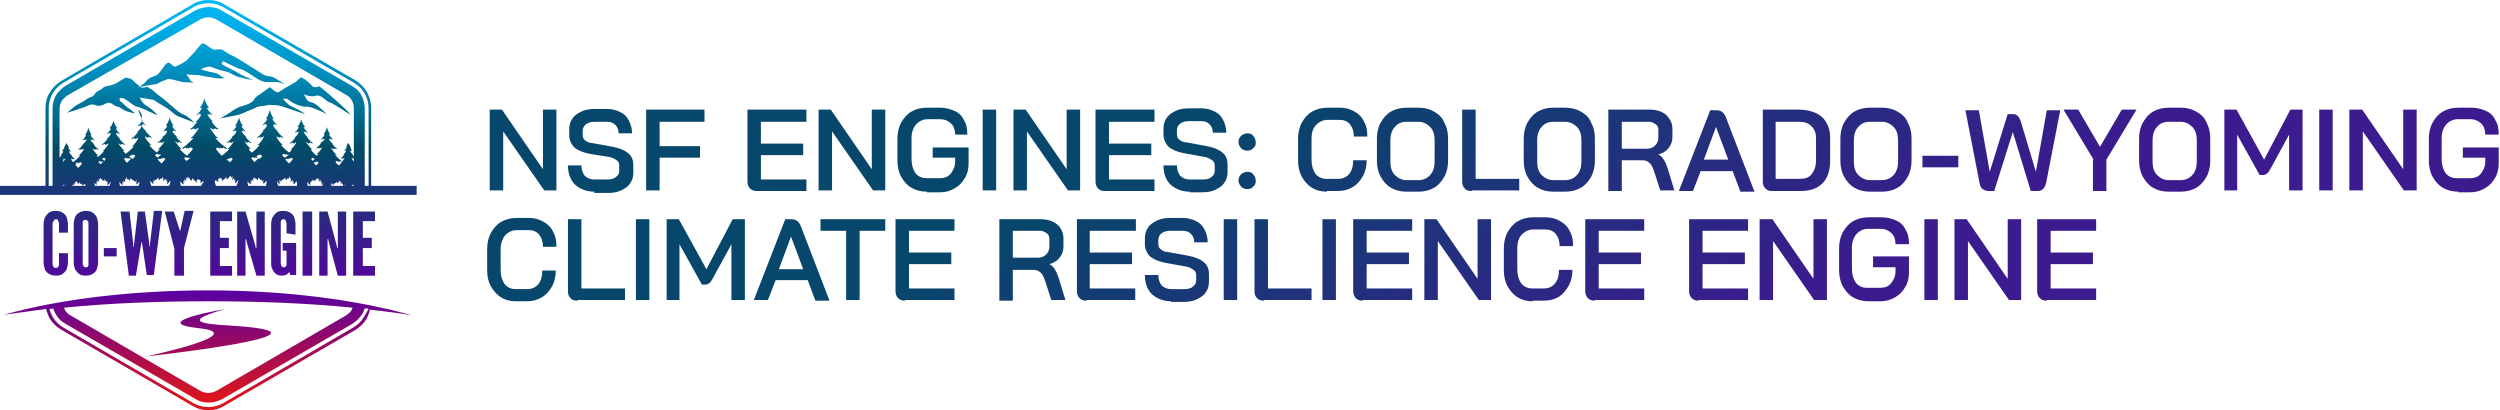 <?xml version="1.0" encoding="utf-8"?>
<!-- Generator: Adobe Illustrator 28.1.0, SVG Export Plug-In . SVG Version: 6.00 Build 0)  -->
<svg version="1.1" id="Layer_1" xmlns="http://www.w3.org/2000/svg" xmlns:xlink="http://www.w3.org/1999/xlink" x="0px" y="0px"
	 viewBox="0 0 390 64" enable-background="new 0 0 390 64" xml:space="preserve">
<linearGradient id="SVGID_1_" gradientUnits="userSpaceOnUse" x1="178.5" y1="149.575" x2="178.5" y2="84.007" gradientTransform="matrix(1 0 0 -1 -146 146)">
	<stop  offset="0" style="stop-color:#00BFFF"/>
	<stop  offset="5.031510e-02" style="stop-color:#00BAF8"/>
	<stop  offset="0.123" style="stop-color:#00ABE5"/>
	<stop  offset="0.209" style="stop-color:#0094C5"/>
	<stop  offset="0.306" style="stop-color:#00739A"/>
	<stop  offset="0.404" style="stop-color:#004C66"/>
	<stop  offset="0.751" style="stop-color:#5B00A1"/>
	<stop  offset="1" style="stop-color:#D9151E"/>
</linearGradient>
<path fill-rule="evenodd" clip-rule="evenodd" fill="url(#SVGID_1_)" d="M32.5,45.3c-12.2,0-23.3,1.4-31.9,3.8
	c2.1-0.3,4.3-0.6,6.6-0.9c0.1,0.5,0.3,0.9,0.5,1.4c0.4,0.7,1.1,1.4,1.8,1.8L30,63.3c0.8,0.5,1.7,0.7,2.5,0.7c0.9,0,1.7-0.2,2.5-0.7
	l20.4-11.8c0.8-0.5,1.4-1.1,1.8-1.8c0.2-0.4,0.4-0.9,0.5-1.4c2.3,0.3,4.5,0.5,6.6,0.9C55.8,46.8,44.7,45.3,32.5,45.3z M55,48
	c0,0.1-0.1,0.2-0.1,0.3c-0.2,0.4-0.5,0.6-0.9,0.9L33.7,61c-0.4,0.2-0.8,0.3-1.2,0.3c-0.4,0-0.8-0.1-1.2-0.3L11,49.2
	c-0.4-0.2-0.7-0.5-0.9-0.9c0-0.1-0.1-0.2-0.1-0.3c7-0.7,14.6-1,22.5-1C40.4,47,48,47.3,55,48z M56.8,49.4c-0.4,0.7-0.9,1.2-1.7,1.7
	L34.8,62.9c-0.7,0.4-1.5,0.6-2.3,0.6s-1.6-0.2-2.3-0.6L9.9,51.1c-0.7-0.4-1.3-1-1.7-1.7c-0.2-0.4-0.4-0.8-0.5-1.2
	c0.2,0,0.4,0,0.6-0.1c0.1,0.3,0.2,0.6,0.4,0.9c0.3,0.6,0.8,1.1,1.5,1.5l20.4,11.8c0.6,0.4,1.3,0.5,2,0.5s1.3-0.2,2-0.5l20.4-11.8
	c0.6-0.4,1.1-0.9,1.5-1.5c0.2-0.3,0.3-0.6,0.4-0.9c0.2,0,0.4,0,0.6,0.1C57.2,48.7,57,49.1,56.8,49.4z M25.2,15.2
	c-1.1-0.8-0.4-0.3-1-0.8c-0.5-0.5-0.9-0.6-1.1-0.8c-0.2-0.1-1,0.2-1.2,0c-0.1-0.2-1-0.8-1.2-1.1c-0.3-0.3-1.1-0.4-1.1-0.4
	s-1.2,0.7-1.5,0.9c-0.3,0.2-1.2,0.4-1.7,0.5c-0.5,0.2-0.4,0.4-0.9,0.6c-0.5,0.2-0.6,0.4-0.9,0.8c-0.3,0.3-0.5,0.2-1,0.5
	c-0.5,0.4-0.4,0.3-1.3,0.8c-0.9,0.5-0.5,0.3-1,0.7c-0.5,0.4-0.7,0.6-0.9,0.7c0,0,1.1-0.3,1.6-0.5c0.5-0.2,1.1-0.3,1.9-0.7
	c0.9-0.3,0.8,0.1,1.4,0.1s0.7-0.1,1.3-0.4c0.6-0.3,1,0.3,1.6,0.5c0.6,0.1,0.6,0.3,1.2,0.6c0.6,0.3,1.7,0.5,1.7,0.5s-0.6-0.5-1-0.8
	c-0.4-0.2-1-0.9-1.3-1.1c-0.3-0.3-0.2-0.6,0.3-0.5c0.5,0.1,1,0.6,1.6,1c0.5,0.4,0.8,0.3,1.7,0.7c0.9,0.4,2.2,1,2.2,1
	s-0.4-0.5-0.9-0.9c-0.5-0.4-0.4-0.3-1-0.7c-0.6-0.4-0.9-1.2-0.9-1.2s1,0.2,1.7,0.3c0.7,0.1,0.3,0,1.1,0.5c0.8,0.5,0.9,0.5,1.5,0.9
	c0.6,0.4,1,0.9,1.6,1.2c0.7,0.3,2.6,1,2.6,1s-1-1-1.6-1.2C27.9,17.7,26.3,16,25.2,15.2z M50.5,14c-1.1-0.9-0.6-0.4-1.2-0.4
	c-0.7,0-0.5-0.2-1-0.6c-0.4-0.4-1.2-1-1.4-0.9c-0.2,0.1-0.5,0.5-0.8,0.7c-0.4,0.2-0.8,0.5-1.4,0.8s-1.2,0.9-1.5,0.8
	c-0.3-0.1-1.1-0.8-1.1-0.8s-1,0.7-1.4,1c-0.4,0.3-0.8,0.4-1.1,1c-0.4,0.6-1.7,0.9-2,1c-0.3,0.1-1,0.4-1.8,1
	c-0.8,0.5-1.2,0.8-1.6,0.9c0,0,2.2-0.4,3-0.6c0.8-0.2,0.9-0.4,2-0.8c1.1-0.4,0.6-0.4,1.3-0.5c0.6-0.1,0.9-0.1,1.3-0.2
	c0.4-0.1,0.4,0,1.2,0c0.9,0.1,1,0.2,1.9,0.5c0.9,0.3,2.7,0.9,2.7,0.9s-0.5-0.4-1.1-0.7c-0.6-0.3-0.8-0.4-1.2-0.6
	c-0.4-0.2-1.2-1.1-1.2-1.1l0.7,0c0,0,0.9,0.8,2,1.1c1.1,0.3,0.6,0,1.5,0.2c0.9,0.2,2.7,1.1,2.7,1.1s-1.3-1.2-1.7-1.5
	c-0.4-0.3-1-0.4-1.2-0.5c-0.2-0.1-0.7-1.1-0.7-1.1S48,15,48.5,15c0.6,0.1,0.5-0.1,1.1-0.1c0.6,0,1.4,1,1.9,1.1
	c0.5,0.1,3.5,2.2,3.1,1.8C54.3,17.3,51.6,14.9,50.5,14z M34.9,12.1c-0.3-0.1-0.5-0.3-0.8-0.5c-0.3-0.2-0.9-0.3-1.4-0.4
	c-0.5-0.1-1.4-0.4-1.4-0.4s1.1-0.5,1.5-0.4c0.4,0.1,1.2,0.5,2.2,0.7c1,0.2,1.1,0.5,1.9,0.8c0.8,0.3,2.6,0.6,2.6,0.6
	s-1.7-0.7-2.5-1.2c-0.8-0.5-0.8-0.4-1.3-0.7c-0.5-0.2-1.1-0.6-1.1-0.6s0-0.5,0.3-0.4c0.3,0.1,0.4,0.2,0.6,0.3
	c0.3,0.1,1.6,0.8,2.1,0.9c0.5,0.1,1.6,0.9,2.4,1.4c0.8,0.5,1.1,0.6,1.8,0.6c0.7,0,1,0,1.4,0c0.4,0,1.3,0.4,1.3,0.4s-1.8-1.2-2-1.2
	c-0.2-0.1-0.8-0.1-1.3-0.3c-0.5-0.3-2.9-1.8-4-2.5c-1.1-0.7-1.2-0.5-2-1.1c-0.8-0.6-0.6-0.3-1.1-0.4c-0.5,0-0.7,0.2-1.2-0.2
	c-0.5-0.3-1.2-0.9-1.4-0.7c-0.2,0.2-0.7,0.7-0.9,1c-0.2,0.3-0.7,0.8-1.1,1.2c-0.4,0.5-0.6,0.6-1.5,1.1c-0.9,0.5-0.9,0.2-1.2,0
	c-0.3-0.2-0.4-0.5-0.8-0.2c-0.4,0.3-0.6,0.8-1.1,1.4c-0.5,0.6-0.8,0.5-1.4,0.8c-0.6,0.3-0.7,0.6-1,0.9c-0.3,0.3-1,0.6-1,0.6
	s1.3-0.2,1.7-0.3c0.4-0.1,0.9-0.1,1.3-0.2c0.3-0.2,0.4-0.3,1-0.5c0.5-0.2,0.7-0.3,0.8-0.3c0.1,0,0.6,0.1,0.6,0.1l1.6,0.4l1.8,0.1
	c0,0-0.1,0-0.6-0.3C29.5,12,29,11.6,29,11.6s1.1,0.1,1.7,0.1c0.6,0,0.8,0.2,1.9,0.3c1.1,0.2,0.6,0.1,1.3,0.2
	C34.6,12.3,35.2,12.2,34.9,12.1z M65,29v1.4H0V29h7.1V16.9c0-0.9,0.2-1.8,0.7-2.5c0.4-0.7,1.1-1.4,1.8-1.8L30,0.7
	C30.8,0.2,31.6,0,32.5,0c0.9,0,1.7,0.2,2.5,0.7l20.4,11.8c0.8,0.5,1.4,1.1,1.8,1.8c0.4,0.7,0.7,1.6,0.7,2.5V29H65z M7.6,16.9
	c0-0.8,0.2-1.6,0.6-2.3c0.4-0.7,0.9-1.2,1.7-1.7L30.2,1.1c0.7-0.4,1.5-0.6,2.3-0.6c0.8,0,1.6,0.2,2.3,0.6l20.4,11.8
	c0.7,0.4,1.3,1,1.7,1.7c0.4,0.7,0.6,1.5,0.6,2.3V29h-0.6V16.9c0-0.7-0.2-1.4-0.5-2c-0.3-0.6-0.8-1.1-1.5-1.5L34.5,1.6
	c-0.6-0.4-1.3-0.5-2-0.5c-0.7,0-1.3,0.2-2,0.5L10.2,13.4c-0.6,0.4-1.1,0.9-1.5,1.5c-0.3,0.6-0.5,1.3-0.5,2V29H7.6V16.9z M55,24.7
	c0.2,0.2,0.1-0.1,0.2,0v0.5c-0.2-0.2-0.3-0.4-0.3-0.4C54.9,24.8,54.8,24.5,55,24.7z M9.9,24.8c0.1-0.2-0.1,0.2,0.2,0
	c0.3-0.2,0.1,0.1,0.1,0c0,0-0.2,0.3-0.4,0.5L9.9,24.8C9.8,24.8,9.8,24.7,9.9,24.8C9.9,24.6,9.7,24.9,9.9,24.8z M9.8,28.6
	C9.9,28.6,9.9,28.7,9.8,28.6c0.1,0,0,0.1,0,0.2V28.6z M9.9,29H9.8v-0.1c0,0,0,0,0.1-0.1C10,28.7,9.9,28.9,9.9,29z M10.2,29h-0.1
	c0.1-0.1,0.1-0.2,0.2-0.2C10.2,28.9,10.2,29,10.2,29z M11.3,29c0,0,0-0.1,0-0.2c0,0,0.1,0,0.2,0.2H11.3z M13.3,29h-1.8
	c0-0.1-0.1-0.3,0-0.2c0.2,0.2,0-0.2,0-0.2s0.1-0.1,0.2,0.1c0.2,0.2-0.2-0.6,0.1-0.3c0.2,0.3-0.1-0.5,0.3,0.1c0.4,0.5,0.1-0.3,0.3,0
	c0.2,0.3,0,0,0.4,0.3c0.1,0.1,0.1,0.1,0.1,0.1c0,0.1,0.1,0.1,0.2-0.1c0,0,0.1-0.1,0.1-0.1c0,0,0,0,0,0c0,0,0.1,0.1,0.1,0.1
	C13.4,28.8,13.3,28.9,13.3,29z M11.9,25.5c0,0-0.1-0.1-0.2-0.1c0,0,0,0,0.1,0c0.3-0.2,0.1,0.2,0.3,0c0.2-0.2,0,0.2,0.2,0
	c0.2-0.3-0.1,0.2,0.1,0c0.2-0.2,0.2,0,0.3,0c0.1,0,0,0.2,0.1,0.1c0.1-0.1-0.2,0.3-0.6,0.7c-0.3-0.3-0.6-0.6-0.4-0.5
	C12,25.6,11.9,25.5,11.9,25.5z M11.8,26.3c0.1,0,0.1,0,0.1,0C11.9,26.3,11.8,26.3,11.8,26.3C11.7,26.4,11.7,26.3,11.8,26.3
	C11.8,26.4,11.7,26.3,11.8,26.3z M12.9,28.7c0.1,0.1,0.1-0.1,0.1-0.1c0,0.1,0,0.2,0,0.3C13,28.8,12.8,28.5,12.9,28.7z M17.1,29h-2.3
	c0-0.1-0.1-0.3-0.1-0.5c0,0,0.1,0.1,0.2,0.2c0.4,0.5,0-0.6,0.2-0.3c0.3,0.3,0-0.2,0-0.2s0.1-0.1,0.3,0.1c0.2,0.2-0.1-0.5,0-0.5
	c0,0.1,0,0.3,0.2,0.1c0,0,0,0,0,0c0,0,0.1-0.1,0.1-0.1c0,0,0.1,0.1,0.2,0.2c0.5,0.6,0.2-0.2,0.4-0.1c0,0.2-0.1,0.4,0,0.3
	c0,0,0.1-0.1,0.1-0.1c0.1,0.1,0.1,0.1,0.2,0.1c-0.1,0.1-0.1,0.3,0.1,0.1l0,0c0,0,0,0,0.1,0.1c0,0.2-0.2,0.7,0.2,0.3
	c0.2-0.2,0.2-0.3,0.3-0.3C17.2,28.7,17.1,28.8,17.1,29z M15.4,25.2c0.1,0,0.1-0.2,0.3,0c0.2,0.2-0.1-0.2,0.1,0c0.2,0.3,0-0.2,0.2,0
	c0,0,0,0,0.1,0c-0.1,0.1-0.2,0.3-0.4,0.4C15.5,25.5,15.3,25.3,15.4,25.2C15.5,25.4,15.3,25.2,15.4,25.2z M15.8,24.7
	C15.9,24.7,15.9,24.7,15.8,24.7C15.9,24.8,15.9,24.8,15.8,24.7z M16.1,24.7c0.2-0.2,0.2,0,0.3,0c0.1,0,0,0.2,0.1,0.1
	c0,0-0.1,0.1-0.2,0.3c-0.1-0.1-0.2-0.2-0.4-0.3c0,0,0,0,0.1-0.1C16.2,24.5,15.9,24.9,16.1,24.7z M21.6,29h-2.9
	c0-0.2-0.1-0.4-0.1-0.6c0,0,0.1,0.1,0.3,0.3c0.5,0.6,0-0.7,0.3-0.3c0.3,0.3,0-0.2,0-0.2c0,0,0,0,0,0c0,0,0.1,0,0.3,0.2
	c0.1,0.2,0-0.1,0-0.4c0,0,0.1,0,0.1-0.1c0.1,0.2,0.1,0,0.1-0.2c0,0,0,0,0,0c0,0,0,0,0-0.1c0,0,0,0,0.1,0.1c0,0.2,0,0.4,0.2,0.2
	c0.5,0.8,0.2-0.5,0.5,0c0.2,0.3,0.2,0.2,0.3,0.2c0,0,0,0,0,0c0,0,0.1,0.1,0.2,0.2c0.2,0.2,0.2,0.1,0.1,0c0,0,0,0,0.1-0.1
	c0.3-0.4-0.2,1,0.3,0.4c0.1-0.1,0.2-0.2,0.2-0.3c0,0,0,0,0,0C21.8,28.6,21.7,28.8,21.6,29z M19.4,24.7c0.1,0,0.1-0.2,0.3,0
	c0.2,0.2-0.1-0.3,0.1,0c0.2,0.3-0.1-0.2,0.2,0c0.3,0.2,0-0.2,0.3,0c0,0,0.1,0,0.1,0.1c-0.2,0.2-0.4,0.4-0.6,0.6
	C19.5,25.1,19.3,24.7,19.4,24.7C19.5,24.9,19.3,24.7,19.4,24.7z M20.5,24.2c0.3-0.3-0.1,0.2,0.1,0c0.2-0.2,0.2,0,0.4,0
	c0.1,0,0,0.2,0.1,0.1c0,0-0.1,0.2-0.4,0.5c-0.2-0.1-0.5-0.4-0.7-0.5c0.2-0.1,0,0.3,0.3,0C20.5,24,20.2,24.5,20.5,24.2z M21.1,28.1
	C21.1,28.2,21.1,28.2,21.1,28.1C21,28.1,21,28,21.1,28.1C21.1,28.1,21.1,28.1,21.1,28.1z M26.4,29h-2.8c-0.1-0.2-0.1-0.4-0.2-0.8
	c0,0,0.1,0.1,0.3,0.3c0.5,0.7,0-0.7,0.3-0.4c0,0,0,0,0,0c-0.1,0.2-0.2,0.3,0.1,0.1c0,0,0,0,0,0c0,0,0,0,0,0c0.1-0.1,0.2-0.2,0.2-0.2
	c0.1,0.1,0.1,0,0.1,0c0,0,0,0,0.2-0.2c0.3-0.4-0.1,0.8,0.5,0c0.3,0.3,0.2-0.1,0.2-0.3c0,0,0,0,0,0l0,0c0,0.1-0.1,0.4,0.1,0.2
	c0.1,0.1,0.1,0.1,0.1,0.1c0,0.2-0.1,0.5,0,0.4C25.9,27.8,26,28,26,28s-0.3,0.6,0,0.2c0.3-0.3-0.2,1,0.3,0.3c0.2-0.2,0.2-0.3,0.3-0.3
	C26.5,28.7,26.5,28.8,26.4,29z M24.1,28.1C24.2,28,24.1,28,24.1,28.1C24.1,28.1,24.1,28.1,24.1,28.1z M24.3,24.1
	c0.1,0,0.1-0.2,0.4,0c0.2,0.2-0.1-0.3,0.1,0c0.3,0.3-0.1-0.2,0.2,0c0,0,0.1,0,0.1,0.1c-0.2,0.1-0.4,0.3-0.5,0.4
	C24.3,24.4,24.1,24.2,24.3,24.1C24.3,24.3,24.1,24.1,24.3,24.1z M25.3,24.7c0.2-0.3-0.1,0.2,0.1,0c0.2-0.2,0.2,0,0.3,0
	c0.1,0,0,0.2,0.1,0.1c0.1-0.1-0.2,0.3-0.6,0.7c-0.2-0.2-0.4-0.4-0.6-0.6c0,0,0.1,0,0.1-0.1c0.3-0.2,0.1,0.2,0.3,0
	C25.4,24.5,25.1,24.9,25.3,24.7z M31.4,29h-3.2c0-0.2-0.1-0.4-0.1-0.7c0,0,0.1,0.1,0.3,0.3c0.5,0.6,0-0.7,0.3-0.3
	c0.3,0.3,0-0.2,0-0.2s0.1-0.2,0.3,0.1c0.2,0.2-0.1-0.4,0-0.5c0,0,0,0,0,0c0,0,0,0,0.1,0.1c0.2,0.3,0.1-0.2,0.2-0.2
	c0,0,0.1,0,0.3,0.3c0.6,0.8,0.2-0.4,0.5,0c0.3,0.4,0.1,0,0.5,0.5c0.5,0.5-0.2-0.5,0-0.2c0.2,0.2,0-0.4,0.4-0.2c0,0.1,0,0.1,0.1,0
	c0,0,0.1,0.1,0.1,0.1c0,0,0,0,0.1,0.1c0,0.3-0.1,0.6,0.2,0.2c0-0.1,0.1-0.1,0.1-0.1c0,0,0.1,0,0.2,0.1C31.5,28.6,31.5,28.8,31.4,29z
	 M28.8,24.6c0.1,0,0.1-0.2,0.3,0c0.2,0.2-0.1-0.3,0.1,0c0.2,0.3-0.1-0.2,0.2,0c0.2,0.2,0.1-0.1,0.3,0c-0.2,0.2-0.4,0.4-0.6,0.5
	C28.8,24.9,28.7,24.7,28.8,24.6C28.8,24.8,28.7,24.6,28.8,24.6z M36.9,29h-3.2c-0.1-0.2-0.2-0.5-0.2-0.8c0,0,0.1,0,0.2-0.1
	c0,0,0.1,0.1,0.1,0.1c0.3,0.4,0.3,0.1,0.2-0.2c0,0,0,0,0.1-0.1c0,0,0.1-0.1,0.1-0.1c0.1,0.1,0.1,0,0.1,0c0.4-0.2,0.2,0.4,0.4,0.2
	c0.2-0.3-0.4,0.7,0,0.2c0.5-0.5,0.2,0,0.5-0.5c0.3-0.4-0.1,0.8,0.5,0c0.6-0.8,0.1,0.3,0.5-0.1c0,0,0.1-0.1,0.1-0.1c0,0,0,0,0,0
	c0,0.2-0.2,0.8,0,0.5c0.2-0.3,0.3-0.1,0.3-0.1s-0.3,0.6,0,0.2c0.3-0.3-0.2,1,0.3,0.3c0.2-0.2,0.2-0.3,0.3-0.3
	C37,28.7,37,28.8,36.9,29z M35.8,24.7c0.2-0.3-0.1,0.2,0.1,0c0.2-0.2,0.2,0,0.3,0c0.1,0,0,0.2,0.1,0.1c0,0-0.1,0.2-0.4,0.5
	c-0.2-0.1-0.4-0.3-0.6-0.5c0.2-0.1,0,0.2,0.3,0C35.9,24.5,35.6,24.9,35.8,24.7z M41.5,29h-2.8c0-0.2-0.1-0.4-0.1-0.7
	c0,0,0.1,0.1,0.3,0.3c0.5,0.6,0-0.7,0.3-0.3c0.3,0.3,0-0.2,0-0.2s0.1-0.2,0.3,0.1c0.1,0.2,0-0.1,0-0.4c0,0,0,0,0.1-0.1
	c0.2,0.2,0.1-0.1,0.1-0.2l0,0c0,0,0,0,0,0c0,0.1,0,0.6,0.2,0.3c0.6,0.8,0.2-0.4,0.5,0c0.2,0.2,0.2,0.2,0.2,0.2c0,0.1,0,0.1,0.1,0
	c0,0,0.1,0.1,0.2,0.2c0,0,0,0,0,0c0,0,0,0,0,0c0.3,0.3,0.2,0.1,0.1-0.1c0,0,0,0,0,0c0.3-0.4-0.2,1,0.3,0.4c0.2-0.2,0.2-0.3,0.3-0.3
	C41.6,28.6,41.5,28.8,41.5,29z M39.3,24.6c0.1,0,0.1-0.2,0.3,0c0.2,0.2-0.1-0.3,0.1,0s-0.1-0.2,0.2,0c0.3,0.2,0-0.2,0.3,0
	c0,0,0.1,0,0.1,0.1c-0.2,0.2-0.4,0.4-0.6,0.6c-0.4-0.4-0.6-0.8-0.6-0.7C39.4,24.8,39.2,24.6,39.3,24.6z M40.3,24.2
	c0.3-0.3-0.1,0.2,0.1,0c0.2-0.2,0.2,0,0.4,0c0.1,0,0,0.2,0.1,0.1c0,0-0.1,0.2-0.4,0.5c-0.2-0.1-0.4-0.3-0.5-0.4c0,0,0,0,0.1-0.1
	C40.4,24,40,24.5,40.3,24.2z M41,28.1C41,28.1,41,28.1,41,28.1C41,28.1,41,28.1,41,28.1C40.9,28,40.9,28,41,28.1z M46.3,29h-2.9
	c-0.1-0.2-0.1-0.4-0.2-0.8c0,0,0,0,0,0c0,0,0.1,0.1,0.2,0.3c0.5,0.7,0-0.7,0.3-0.4c0,0.1,0.1,0.1,0.1,0.1c-0.1,0.1-0.1,0.3,0.1,0
	c0.1-0.1,0.2-0.2,0.2-0.2c0,0,0,0,0,0c0.1-0.1,0.1,0.1,0.3-0.2c0.3-0.4-0.1,0.8,0.5,0c0.2,0.2,0.2-0.1,0.2-0.2c0,0,0.1-0.1,0.1-0.1
	c0,0,0,0,0,0.1c0,0.1,0,0.3,0.1,0.2c0.1,0.1,0.1,0.1,0.1,0.1c0,0.2-0.2,0.6,0,0.4s0.2-0.2,0.3-0.2c0,0,0,0,0,0c0,0-0.3,0.5,0,0.2
	c0.3-0.3-0.2,0.9,0.3,0.3c0.2-0.2,0.2-0.3,0.3-0.3C46.4,28.7,46.3,28.8,46.3,29z M44.1,24.1c0.1,0,0.1-0.2,0.4,0
	c0.2,0.2-0.1-0.3,0.1,0c0.3,0.3-0.1-0.2,0.2,0c0.3,0.2,0.1-0.1,0.3,0c-0.2,0.2-0.5,0.4-0.7,0.5C44.1,24.4,44,24.2,44.1,24.1
	C44.1,24.3,44,24.1,44.1,24.1z M45.3,24.7c0.2-0.2,0.2,0,0.3,0c0.1,0,0,0.2,0.1,0.1c0.1-0.1-0.2,0.3-0.6,0.7
	c-0.2-0.2-0.4-0.4-0.6-0.6c0,0,0.1,0,0.1-0.1c0.3-0.2,0.1,0.2,0.3,0c0.3-0.2,0,0.2,0.2,0C45.4,24.5,45.1,24.9,45.3,24.7z M44,28.1
	C44.1,28,44,28.1,44,28.1C44,28.2,44,28.2,44,28.1C44,28.1,44,28.1,44,28.1z M50.3,29H48c0-0.2-0.1-0.4-0.1-0.6c0,0,0.1,0.1,0.3,0.3
	c0.3,0.4,0.2,0,0.2-0.3c0,0,0.1,0,0.1-0.1l0,0c0.2,0.2,0.1,0.1,0.1-0.1c0,0,0,0,0.2-0.1c0,0,0.1,0.1,0.1,0.1c0.1,0.1,0,0,0-0.3
	c0.1-0.1-0.1,0.7,0.4,0.1c0.1-0.1,0.1-0.2,0.2-0.2c0,0.1,0.1,0.1,0.1,0.1c0,0,0,0.1,0,0c0.2,0.2,0.2,0,0.2-0.1c0.1,0-0.2,0.7,0,0.5
	c0.2-0.3,0.3-0.1,0.3-0.1s-0.3,0.5,0,0.2c0.3-0.3-0.2,0.8,0.2,0.3c0.1-0.2,0.2-0.2,0.2-0.2C50.3,28.7,50.3,28.9,50.3,29z M48.6,24.7
	c0.1,0,0.1-0.2,0.3,0c0.2,0.2-0.1-0.3,0.1,0c0,0,0,0.1,0.1,0.1c-0.1,0.1-0.2,0.2-0.4,0.3C48.6,24.9,48.5,24.7,48.6,24.7
	C48.7,24.9,48.5,24.7,48.6,24.7z M49.2,25.3C49.5,25,49.1,25.4,49.2,25.3c0.3-0.2,0.3,0,0.4,0c0.1,0,0,0.2,0.1,0.1
	c0,0-0.1,0.2-0.4,0.4c-0.1-0.1-0.3-0.3-0.4-0.4c0,0,0,0,0.1,0C49.3,25.1,49,25.5,49.2,25.3z M49.2,24.7
	C49.2,24.8,49.2,24.8,49.2,24.7C49.2,24.7,49.1,24.7,49.2,24.7z M53.5,29h-1.8c0-0.1,0-0.2-0.1-0.3c0,0,0,0,0.1-0.1c0,0,0,0,0,0
	c0,0,0.1,0.1,0.1,0.1c0.1,0.2,0.2,0.2,0.2,0.1c0,0,0,0,0.1-0.1c0.3-0.3,0.2,0,0.4-0.3c0.2-0.3-0.1,0.5,0.3,0
	c0.4-0.5,0.1,0.2,0.3-0.1c0.2-0.3-0.1,0.5,0.1,0.3c0.2-0.2,0.2-0.1,0.2-0.1s-0.2,0.4,0,0.2C53.6,28.7,53.5,28.9,53.5,29z M52,28.5
	c0.1,0.1,0,0.2,0.1,0.1c0.1-0.1,0,0.1-0.1,0.2C52.1,28.8,52.1,28.6,52,28.5z M52.4,25.2c0.1,0,0.1-0.2,0.3,0c0.2,0.2-0.1-0.2,0.1,0
	c0.2,0.3,0-0.2,0.2,0c0.2,0.2,0-0.2,0.3,0c0,0,0.1,0,0.1,0c0,0-0.1,0.1-0.2,0.1c0,0-0.1,0.1,0.1,0c0.1-0.1-0.1,0.2-0.4,0.5
	C52.5,25.6,52.2,25.2,52.4,25.2C52.4,25.4,52.2,25.2,52.4,25.2z M53.4,26.4C53.4,26.3,53.4,26.4,53.4,26.4c-0.1,0-0.1,0-0.2-0.1
	C53.2,26.3,53.2,26.3,53.4,26.4C53.4,26.3,53.3,26.4,53.4,26.4z M53.8,29h-0.1c0.1-0.1,0.1-0.2,0.2-0.2C53.8,28.9,53.8,29,53.8,29z
	 M54.7,23.5C54.7,23.6,54.7,23.3,54.7,23.5c0.2,0.1,0.1,0,0.2,0c-0.1-0.1-0.1-0.3-0.2-0.4c0,0,0,0,0-0.1c-0.1-0.2-0.2-0.5-0.4-0.7
	c-0.1,0.2-0.2,0.4-0.3,0.6c0,0,0.1,0,0.1,0c0,0-0.1,0.4-0.4,0.6c0,0,0,0.1,0.1,0c0.1-0.1,0,0.1,0.1,0c0.1-0.1,0,0.1,0.1,0
	c0.1-0.1,0,0,0,0s-0.1,0.3-0.4,0.6c0,0-0.1,0.1,0.1,0c0,0-0.3,0.5-0.6,0.6c0,0,0,0.1,0.2,0c0.2-0.1,0,0.1,0.1,0s-0.1,0.2,0,0
	c0.1-0.2-0.1,0.2,0.2,0c0.3-0.2,0.1,0.1,0.1,0c0,0-0.1,0.2-0.3,0.5c-0.6-0.4-1.3-1.2-1.1-1.1c0.3,0.1,0.2,0,0.2,0
	c-0.4-0.2-0.8-1-0.8-0.9c0,0-0.2-0.3,0.2,0c0.3,0.3,0.1-0.2,0.2,0c0.2,0.2-0.1-0.2,0,0c0.1,0.2-0.1-0.1,0.2,0c0.2,0.1,0.3,0,0.3,0
	c-0.4-0.2-0.8-0.8-0.8-0.8c0.3,0.1,0.1,0,0.1,0c-0.4-0.3-0.6-0.7-0.6-0.7s0-0.1,0.1,0c0.1,0.1,0-0.2,0.1,0c0.1,0.2,0-0.1,0.2,0
	c0.2,0.2,0.2,0,0.2,0c-0.4-0.3-0.6-0.8-0.6-0.8c0,0.1,0.2,0,0.2,0c-0.4-0.5-0.5-1.1-0.5-1.1s-0.1,0.6-0.5,1.1c0,0,0.1,0.1,0.2,0
	c0-0.1-0.2,0.5-0.6,0.8c0,0,0,0.2,0.2,0c0.2-0.2,0,0.2,0.2,0c0.1-0.2,0,0.2,0.1,0c0.1-0.1,0.1,0,0.1,0S50.5,22,50,22.3
	c0,0-0.2,0.1,0.1,0c0,0-0.4,0.6-0.8,0.8c0,0,0,0.1,0.3,0c0.2-0.1,0,0.2,0.2,0c0.1-0.2-0.1,0.2,0,0c0.2-0.2-0.1,0.2,0.2,0
	c0.3-0.3,0.1,0.1,0.2,0c0,0-0.4,0.7-0.8,0.9c0,0-0.1,0.1,0.2,0c0.1,0,0,0.1-0.2,0.3c-0.6-0.5-1.1-1.1-0.9-1c0.3,0.1,0.2,0,0.2,0
	c-0.4-0.3-0.9-1.1-0.9-1c0,0-0.2-0.3,0.2,0c0.4,0.3,0.1-0.2,0.3,0c0.2,0.2-0.1-0.2,0,0c0.2,0.2-0.1-0.2,0.2,0c0.3,0.2,0.3,0,0.3,0
	c-0.4-0.2-0.9-0.9-0.9-0.9c0.3,0.1,0.1,0,0.1,0c-0.5-0.4-0.6-0.8-0.6-0.8s0-0.1,0.1,0c0.1,0.1,0-0.3,0.1,0c0.1,0.2,0-0.2,0.2,0
	c0.2,0.2,0.2,0,0.2,0c-0.5-0.3-0.7-0.9-0.6-0.8c0.1,0.1,0.2,0,0.2,0c-0.5-0.6-0.6-1.2-0.6-1.2s-0.1,0.6-0.6,1.2c0,0,0.2,0.1,0.2,0
	c0.1-0.1-0.2,0.6-0.6,0.8c0,0,0,0.2,0.2,0c0.2-0.2,0,0.2,0.2,0c0.1-0.2,0.1,0.2,0.1,0c0.1-0.1,0.1,0,0.1,0s-0.1,0.5-0.6,0.8
	c0,0-0.2,0.1,0.1,0c0,0-0.4,0.7-0.9,0.9c0,0,0,0.2,0.3,0c0.3-0.2,0,0.2,0.2,0c0.2-0.2-0.1,0.3,0,0c0.2-0.2-0.1,0.3,0.3,0
	c0.4-0.3,0.1,0.1,0.2,0c0,0-0.4,0.8-0.9,1c0,0-0.1,0.1,0.2,0c0.2-0.1,0,0.2-0.4,0.5c-0.7-0.5-1.5-1.4-1.2-1.2c0.3,0.1,0.2,0,0.2,0
	c-0.4-0.3-1-1.2-0.9-1.1c0,0-0.2-0.4,0.2-0.1c0.4,0.3,0.1-0.2,0.3,0c0.2,0.3-0.1-0.2,0,0c0.2,0.2-0.1-0.2,0.2,0c0.3,0.2,0.3,0,0.3,0
	c-0.5-0.3-1-1-1-1c0.4,0.1,0.1,0,0.1,0c-0.6-0.4-0.7-0.9-0.7-0.9s0-0.1,0.1,0c0.1,0.1,0-0.3,0.1-0.1c0.1,0.2,0-0.2,0.2,0
	c0.2,0.2,0.2,0,0.2,0c-0.5-0.3-0.8-1-0.7-0.9c0.1,0.1,0.2,0,0.2,0c-0.5-0.7-0.6-1.4-0.6-1.4s-0.1,0.7-0.6,1.4c0,0,0.2,0.1,0.2,0
	c0.1-0.1-0.2,0.6-0.7,0.9c0,0,0,0.2,0.2,0c0.2-0.2,0,0.2,0.2,0c0.2-0.2,0.1,0.2,0.2,0.1c0.1-0.1,0.1,0,0.1,0s-0.2,0.5-0.7,0.9
	c0,0-0.2,0.1,0.1,0c0,0-0.5,0.8-1,1c0,0,0,0.2,0.3,0c0.3-0.2,0,0.2,0.2,0c0.2-0.2-0.2,0.3,0,0s-0.1,0.3,0.3,0
	c0.4-0.3,0.2,0.1,0.2,0.1c0,0-0.5,0.9-0.9,1.1c0,0-0.1,0.1,0.2,0c0.3-0.1-0.4,0.7-1.1,1.2c-0.4-0.3-0.6-0.6-0.4-0.6
	c0.3,0.1,0.2,0,0.2,0c-0.4-0.3-0.9-1.1-0.9-1c0,0-0.2-0.3,0.2,0c0.4,0.3,0.1-0.2,0.3,0c0.2,0.2-0.1-0.2,0,0c0.2,0.2-0.1-0.2,0.2,0
	c0.3,0.2,0.3,0,0.3,0c-0.5-0.2-0.9-0.9-0.9-0.9c0.3,0.1,0.1,0,0.1,0c-0.5-0.4-0.7-0.8-0.7-0.8s0-0.1,0.1,0s0-0.3,0.1-0.1
	c0.1,0.2,0-0.2,0.2,0c0.2,0.2,0.2,0,0.2,0c-0.5-0.3-0.7-0.9-0.6-0.8c0.1,0.1,0.2,0,0.2,0c-0.5-0.6-0.6-1.3-0.6-1.3s-0.1,0.6-0.6,1.3
	c0,0,0.2,0.1,0.2,0c0.1-0.1-0.2,0.6-0.6,0.8c0,0,0,0.2,0.2,0c0.2-0.2,0,0.2,0.2,0c0.1-0.2,0.1,0.2,0.1,0.1c0.1-0.1,0.1,0,0.1,0
	s-0.1,0.5-0.7,0.8c0,0-0.2,0.1,0.1,0c0,0-0.4,0.7-0.9,0.9c0,0,0,0.2,0.3,0c0.3-0.2,0,0.2,0.2,0c0.2-0.2-0.1,0.3,0,0
	c0.2-0.2-0.1,0.3,0.3,0c0.4-0.3,0.1,0.1,0.2,0c0,0-0.5,0.8-0.9,1c0,0-0.1,0.1,0.2,0c0.3-0.1-0.4,0.6-1.1,1.1c-0.6-0.6-1-1.2-0.9-1.1
	c0.1,0.1,0-0.2,0.1-0.1c0.2,0,0.1-0.2,0.4,0c0.3,0.3-0.1-0.3,0.1,0c0.3,0.4-0.1-0.2,0.3,0c0.3,0.3,0-0.3,0.4,0c0.4,0.3,0.4,0,0.4,0
	c-0.9-0.5-2.1-1.8-1.7-1.6c0.4,0.2,0.3,0,0.3,0c-0.5-0.3-1.1-1.4-1.1-1.3c0,0-0.2-0.4,0.2-0.1c0.5,0.4,0.1-0.3,0.3,0
	c0.2,0.3-0.2-0.3,0,0c0.2,0.2-0.1-0.2,0.3,0c0.3,0.2,0.4,0,0.4,0c-0.6-0.3-1.1-1.2-1.1-1.2c0.4,0.1,0.2,0,0.2,0
	c-0.6-0.5-0.8-1-0.8-1s0-0.2,0.1,0c0.1,0.2,0-0.3,0.2-0.1c0.2,0.3,0-0.2,0.2,0c0.2,0.3,0.2,0,0.2,0c-0.6-0.4-0.9-1.1-0.8-1
	c0.1,0.1,0.3,0,0.3,0c-0.6-0.8-0.7-1.5-0.7-1.5s-0.1,0.8-0.7,1.5c0,0,0.2,0.1,0.3,0c0.1-0.1-0.2,0.7-0.8,1c0,0,0,0.3,0.2,0
	s0.1,0.2,0.2,0c0.2-0.3,0.1,0.2,0.2,0.1c0.1-0.2,0.1,0,0.1,0s-0.2,0.6-0.8,1c0,0-0.2,0.2,0.2,0c0,0-0.5,0.9-1.1,1.2c0,0,0,0.2,0.4,0
	c0.3-0.2,0,0.2,0.3,0c0.2-0.2-0.2,0.3,0,0c0.2-0.3-0.1,0.3,0.3,0c0.5-0.4,0.2,0.1,0.2,0.1c0,0-0.6,1-1.1,1.3c0,0-0.1,0.2,0.3,0
	c0.4-0.2-0.9,1.2-1.7,1.6c0,0,0.1,0.2,0.4,0c0.4-0.3,0.1,0.3,0.4,0c0.3-0.3,0,0.3,0.3,0c0.3-0.4-0.1,0.2,0.1,0c0.3-0.3,0.2,0,0.4,0
	c0.2,0,0,0.2,0.1,0.1c0.1-0.1-0.3,0.5-0.9,1.1c-0.7-0.5-1.3-1.2-1.1-1.1c0.3,0.1,0.2,0,0.2,0c-0.4-0.3-0.9-1.1-0.9-1
	c0,0-0.2-0.3,0.2,0c0.4,0.3,0.1-0.2,0.3,0c0.2,0.2-0.1-0.2,0,0c0.2,0.2-0.1-0.2,0.2,0c0.3,0.2,0.3,0,0.3,0c-0.5-0.2-0.9-0.9-0.9-0.9
	c0.3,0.1,0.1,0,0.1,0c-0.5-0.4-0.7-0.8-0.7-0.8s0-0.1,0.1,0c0.1,0.1,0-0.3,0.1-0.1c0.1,0.2,0-0.2,0.2,0s0.2,0,0.2,0
	c-0.5-0.3-0.7-0.9-0.6-0.8c0.1,0.1,0.2,0,0.2,0c-0.5-0.6-0.6-1.3-0.6-1.3s-0.1,0.6-0.6,1.3c0,0,0.2,0.1,0.2,0
	c0.1-0.1-0.2,0.6-0.6,0.8c0,0,0,0.2,0.2,0s0,0.2,0.2,0c0.1-0.2,0.1,0.2,0.1,0.1c0.1-0.1,0.1,0,0.1,0s-0.1,0.5-0.7,0.8
	c0,0-0.2,0.1,0.1,0c0,0-0.4,0.7-0.9,0.9c0,0,0,0.2,0.3,0c0.3-0.2,0,0.2,0.2,0c0.2-0.2-0.1,0.3,0,0c0.2-0.2-0.1,0.3,0.3,0
	c0.4-0.3,0.1,0.1,0.2,0c0,0-0.5,0.8-0.9,1c0,0-0.1,0.1,0.2,0c0.2-0.1-0.1,0.2-0.4,0.6c-0.7-0.5-1.4-1.3-1.1-1.2c0.3,0.1,0.2,0,0.2,0
	c-0.4-0.3-1-1.2-0.9-1.1c0,0-0.2-0.4,0.2-0.1c0.4,0.3,0.1-0.2,0.3,0c0.2,0.3-0.1-0.2,0,0c0.2,0.2-0.1-0.2,0.2,0c0.3,0.2,0.3,0,0.3,0
	c-0.5-0.3-1-1-1-1c0.4,0.1,0.1,0,0.1,0c-0.6-0.4-0.7-0.9-0.7-0.9s0-0.1,0.1,0c0.1,0.1,0-0.3,0.1-0.1c0.2,0.2,0-0.2,0.2,0
	c0.2,0.2,0.2,0,0.2,0c-0.5-0.3-0.8-1-0.7-0.9c0.1,0.1,0.2,0,0.2,0c-0.5-0.7-0.6-1.4-0.6-1.4S22.5,18,22,18.7c0,0,0.2,0.1,0.2,0
	c0.1-0.1-0.2,0.6-0.7,0.9c0,0,0,0.2,0.2,0c0.2-0.2,0,0.2,0.2,0c0.1-0.2,0.1,0.2,0.1,0.1c0.1-0.1,0.1,0,0.1,0s-0.2,0.5-0.7,0.9
	c0,0-0.2,0.1,0.1,0c0,0-0.5,0.8-1,1c0,0,0,0.2,0.3,0c0.3-0.2,0,0.2,0.2,0c0.2-0.2-0.2,0.3,0,0c0.2-0.3-0.1,0.3,0.3,0
	c0.4-0.3,0.2,0.1,0.2,0.1c0,0-0.5,0.9-0.9,1.1c0,0-0.1,0.1,0.2,0c0.3-0.1-0.5,0.7-1.2,1.2c-0.3-0.3-0.5-0.6-0.4-0.5
	c0.3,0.1,0.2,0,0.2,0c-0.4-0.3-0.9-1.1-0.9-1c0,0-0.2-0.3,0.2,0c0.4,0.3,0.1-0.2,0.3,0c0.2,0.2-0.1-0.2,0,0c0.2,0.2-0.1-0.2,0.2,0
	c0.3,0.2,0.3,0,0.3,0c-0.4-0.2-0.9-0.9-0.9-0.9c0.3,0.1,0.1,0,0.1,0c-0.5-0.4-0.6-0.8-0.6-0.8s0-0.1,0.1,0c0.1,0.1,0-0.3,0.1,0
	c0.1,0.2,0-0.2,0.2,0c0.2,0.2,0.2,0,0.2,0c-0.5-0.3-0.7-0.9-0.6-0.8c0.1,0.1,0.2,0,0.2,0c-0.5-0.6-0.6-1.2-0.6-1.2s-0.1,0.6-0.6,1.2
	c0,0,0.2,0.1,0.2,0c0.1-0.1-0.2,0.6-0.6,0.8c0,0,0,0.2,0.2,0c0.2-0.2,0,0.2,0.2,0c0.1-0.2,0.1,0.2,0.1,0c0.1-0.1,0.1,0,0.1,0
	s-0.1,0.5-0.6,0.8c0,0-0.2,0.1,0.1,0c0,0-0.4,0.7-0.9,0.9c0,0,0,0.2,0.3,0c0.3-0.2,0,0.2,0.2,0c0.2-0.2-0.1,0.3,0,0
	c0.2-0.2-0.1,0.3,0.3,0c0.4-0.3,0.1,0.1,0.2,0c0,0-0.4,0.8-0.9,1c0,0-0.1,0.1,0.2,0c0.2-0.1-0.3,0.5-0.9,1c-0.2-0.2-0.3-0.4-0.2-0.3
	c0.3,0.1,0.2,0,0.2,0c-0.4-0.2-0.8-1-0.8-0.9c0,0-0.2-0.3,0.2,0c0.3,0.3,0.1-0.2,0.2,0c0.2,0.2-0.1-0.2,0,0c0.1,0.2-0.1-0.1,0.2,0
	c0.2,0.1,0.3,0,0.3,0c-0.4-0.2-0.8-0.8-0.8-0.8c0.3,0.1,0.1,0,0.1,0c-0.4-0.3-0.6-0.7-0.6-0.7s0-0.1,0.1,0c0.1,0.1,0-0.2,0.1,0
	c0.1,0.2,0-0.1,0.2,0c0.2,0.2,0.2,0,0.2,0c-0.4-0.3-0.6-0.8-0.6-0.8c0,0.1,0.2,0,0.2,0c-0.4-0.5-0.5-1.1-0.5-1.1s-0.1,0.6-0.5,1.1
	c0,0,0.1,0.1,0.2,0c0-0.1-0.2,0.5-0.6,0.8c0,0,0,0.2,0.2,0c0.2-0.2,0,0.2,0.2,0c0.1-0.2,0,0.2,0.1,0c0.1-0.1,0.1,0,0.1,0
	s-0.1,0.4-0.6,0.7c0,0-0.2,0.1,0.1,0c0,0-0.4,0.6-0.8,0.8c0,0,0,0.1,0.3,0c0.2-0.1,0,0.2,0.2,0c0.1-0.2-0.1,0.2,0,0
	c0.2-0.2-0.1,0.2,0.2,0c0.3-0.3,0.1,0.1,0.2,0c0,0-0.4,0.7-0.8,0.9c0,0-0.1,0.1,0.2,0c0.2-0.1-0.5,0.7-1.1,1.1
	c-0.2-0.2-0.3-0.5-0.3-0.5c0,0-0.1-0.2,0.1,0c0.3,0.2,0-0.1,0.2,0c0.1,0.2-0.1-0.1,0,0s0-0.1,0.1,0c0.2,0.1,0.2,0,0.2,0
	c-0.3-0.2-0.6-0.6-0.6-0.6c0.2,0.1,0.1,0,0.1,0c-0.4-0.2-0.4-0.6-0.4-0.6s0-0.1,0,0c0.1,0.1,0-0.2,0.1,0c0.1,0.1,0-0.1,0.1,0
	c0.1,0.1,0.1,0,0.1,0c-0.3-0.2-0.5-0.6-0.4-0.6c0,0,0.1,0,0.1,0c-0.2-0.2-0.3-0.5-0.4-0.7c-0.1,0.2-0.3,0.5-0.4,0.7c0,0,0,0,0.1,0
	c0,0-0.1,0.2-0.3,0.4c0,0.1-0.1,0.1-0.1,0.2c0,0,0,0,0,0c0.1-0.1,0,0.1,0.1,0c0.1-0.1,0,0.1,0.1,0c0-0.1,0,0,0,0s-0.1,0.3-0.4,0.6
	c0,0-0.1,0.1,0.1,0c0,0-0.1,0.2-0.3,0.4v-7.6c0-0.4,0.1-0.8,0.3-1.2c0.2-0.3,0.5-0.6,0.9-0.9L31.3,3c0.4-0.2,0.8-0.3,1.2-0.3
	c0.4,0,0.8,0.1,1.2,0.3L54,14.8c0.4,0.2,0.7,0.5,0.9,0.9c0.2,0.3,0.3,0.7,0.3,1.2v7.6c0,0,0-0.1,0-0.1c-0.1-0.1-0.2-0.2-0.2-0.2
	c0,0,0.1,0,0.1,0l0,0C54.7,23.8,54.6,23.5,54.7,23.5C54.6,23.5,54.6,23.4,54.7,23.5z M54.9,29c0,0,0-0.1,0-0.2c0,0,0.1,0,0.2,0.2
	H54.9z M55.2,28.8V29h0C55.1,28.9,55.1,28.7,55.2,28.8z M22.8,55.6c0.1,0,31.1-3.4,14.7-4.7c-3.6-0.3-10.9-0.3-2.3-2.7
	c0,0-12.5,2.1-4.2,3C39.4,52.1,22.8,55.6,22.8,55.6z M9.2,39.6v1.4c0,0.1,0,0.3,0,0.4c-0.1,0.2-0.2,0.4-0.5,0.4
	c-0.1,0-0.2,0-0.3-0.1c-0.1-0.1-0.2-0.3-0.2-0.6V35c0-0.1,0-0.3,0.1-0.4c0.1-0.2,0.2-0.4,0.4-0.4c0.1,0,0.3,0,0.3,0.1
	c0.1,0.2,0.2,0.4,0.2,0.6v1.4h1.4V35c0-0.4-0.1-0.8-0.2-1.1c-0.1-0.3-0.3-0.5-0.6-0.7c-0.3-0.2-0.6-0.3-1.1-0.3
	c-0.5,0-0.9,0.1-1.1,0.3c-0.3,0.2-0.4,0.5-0.6,0.7c-0.1,0.3-0.2,0.7-0.2,1.1v5.9c0,0.4,0.1,0.8,0.2,1.1c0.1,0.3,0.3,0.5,0.6,0.7
	c0.3,0.2,0.7,0.3,1.1,0.3c0.5,0,0.9-0.1,1.1-0.3c0.3-0.2,0.5-0.5,0.6-0.7c0.1-0.3,0.2-0.7,0.2-1.1v-1.4H9.2z M15.3,40.9
	c0,0.4-0.1,0.8-0.2,1.1c-0.1,0.3-0.3,0.5-0.6,0.7c-0.3,0.2-0.6,0.3-1.1,0.3c-0.5,0-0.9-0.1-1.1-0.3c-0.3-0.2-0.4-0.5-0.6-0.7
	c-0.1-0.3-0.2-0.7-0.2-1.1V35c0-0.4,0.1-0.8,0.2-1.1c0.1-0.3,0.3-0.5,0.6-0.7c0.3-0.2,0.7-0.3,1.1-0.3c0.5,0,0.9,0.1,1.1,0.3
	c0.3,0.2,0.5,0.5,0.6,0.7c0.1,0.3,0.2,0.7,0.2,1.1V40.9z M13.8,35c0-0.3,0-0.5-0.2-0.6c-0.1-0.1-0.2-0.1-0.3-0.1
	c-0.3,0-0.4,0.2-0.4,0.4c0,0.1,0,0.2,0,0.4v5.9c0,0.3,0.1,0.5,0.2,0.6c0.1,0.1,0.2,0.1,0.3,0.1c0.3,0,0.4-0.2,0.4-0.4
	c0-0.1,0-0.2,0-0.4V35z M16.2,40h2v-1.3h-2V40z M22,38.2l0.1-0.6h0l0.1,0.6l0.7,4.7H24l1.3-10H24l-0.6,5.2l0,0.3h-0.1l0-0.3L22.6,33
	h-1.1l-0.6,5.2l0,0.3h-0.1l0-0.3L20.2,33h-1.4l1.3,10h1.1L22,38.2z M27.1,33h-1.4l1.5,5.8V43h1.5v-4.3l1.5-5.8h-1.4l-0.7,3.2l0,0.1
	h0l0-0.1L27.1,33z M32.8,43h3.4v-1.5h-1.9v-2.8h1.4v-1.6h-1.4v-2.6h1.9V33h-3.4V43z M40,43h1.3V33h-1.3v5.7h-0.1l-0.1-0.5L38.3,33
	H37v10h1.3v-5.7h0.1l0.1,0.5L40,43z M46.1,36.6V35c0-0.4-0.1-0.8-0.2-1.1c-0.1-0.3-0.3-0.5-0.6-0.7c-0.3-0.2-0.6-0.3-1.1-0.3
	c-0.5,0-0.9,0.1-1.1,0.3c-0.3,0.2-0.4,0.5-0.6,0.7c-0.1,0.3-0.2,0.7-0.2,1.1v5.9c0,0.4,0,0.8,0.2,1.1c0.1,0.3,0.3,0.5,0.5,0.7
	c0.2,0.2,0.6,0.3,1,0.3c0.5,0,0.9-0.2,1.1-0.6l0.2,0.5h0.9v-5h-2.1v1.2h0.6v1.8c0,0.1,0,0.3,0,0.4c0,0.2-0.2,0.4-0.4,0.4
	c-0.1,0-0.2,0-0.3-0.1c-0.1-0.1-0.2-0.3-0.2-0.6v-6c0-0.1,0-0.3,0-0.4c0-0.2,0.2-0.4,0.4-0.4c0.1,0,0.2,0,0.3,0.1
	c0.1,0.2,0.2,0.4,0.2,0.6v1.5L46.1,36.6L46.1,36.6z M47.2,43h1.5V33h-1.5V43z M52.7,43H54V33h-1.3v5.7h-0.1l-0.1-0.5L51.1,33h-1.3
	v10h1.3v-5.7h0.1l0.1,0.5L52.7,43z M55.1,43h3.4v-1.5h-1.9v-2.8H58v-1.6h-1.4v-2.6h1.9V33h-3.4V43z"/>
<linearGradient id="SVGID_00000183223096189575367180000000675047673591196065_" gradientUnits="userSpaceOnUse" x1="439.4" y1="170.939" x2="463.286" y2="117.38" gradientTransform="matrix(1 0 0 -1 -146 146)">
	<stop  offset="0" style="stop-color:#07476B"/>
	<stop  offset="1" style="stop-color:#3B1B8D"/>
</linearGradient>
<path fill="url(#SVGID_00000183223096189575367180000000675047673591196065_)" d="M319.3,46.9c-0.5,0-0.8-0.1-1.1-0.4
	c-0.3-0.3-0.4-0.7-0.4-1.1V34.2h9.2V36h-7.1v3.4h6.6v1.8h-6.6V45h7.1v1.8H319.3z"/>
<linearGradient id="SVGID_00000163772125988788874400000017062480584416276911_" gradientUnits="userSpaceOnUse" x1="428.986" y1="166.281" x2="452.871" y2="112.725" gradientTransform="matrix(1 0 0 -1 -146 146)">
	<stop  offset="0" style="stop-color:#07476B"/>
	<stop  offset="1" style="stop-color:#3B1B8D"/>
</linearGradient>
<path fill="url(#SVGID_00000163772125988788874400000017062480584416276911_)" d="M304.9,34.2h1.9l6.4,9.3v-9.3h2.1v12.6h-1.9
	l-6.4-9.2v9.2h-2.1V34.2z"/>
<linearGradient id="SVGID_00000024708755777552242770000017600509537371266996_" gradientUnits="userSpaceOnUse" x1="421.588" y1="163.008" x2="445.484" y2="109.426" gradientTransform="matrix(1 0 0 -1 -146 146)">
	<stop  offset="0" style="stop-color:#07476B"/>
	<stop  offset="1" style="stop-color:#3B1B8D"/>
</linearGradient>
<path fill="url(#SVGID_00000024708755777552242770000017600509537371266996_)" d="M300.2,34.2h2.1v12.6h-2.1V34.2z"/>
<linearGradient id="SVGID_00000170993169144635289110000011412056153401650845_" gradientUnits="userSpaceOnUse" x1="414.292" y1="159.728" x2="438.182" y2="106.161" gradientTransform="matrix(1 0 0 -1 -146 146)">
	<stop  offset="0" style="stop-color:#07476B"/>
	<stop  offset="1" style="stop-color:#3B1B8D"/>
</linearGradient>
<path fill="url(#SVGID_00000170993169144635289110000011412056153401650845_)" d="M291.5,47c-0.9,0-1.7-0.2-2.4-0.6
	c-0.7-0.4-1.2-1-1.6-1.7c-0.4-0.7-0.6-1.6-0.6-2.5v-3.5c0-0.9,0.2-1.8,0.6-2.5c0.4-0.7,0.9-1.3,1.6-1.7c0.7-0.4,1.5-0.6,2.4-0.6h2
	c0.9,0,1.6,0.2,2.3,0.5c0.7,0.3,1.2,0.8,1.5,1.5c0.4,0.6,0.5,1.4,0.5,2.2h-2.1c0-0.7-0.2-1.3-0.6-1.7c-0.4-0.4-1-0.7-1.7-0.7h-2
	c-0.7,0-1.3,0.3-1.8,0.8c-0.4,0.5-0.7,1.2-0.7,2.1v3.3c0,0.9,0.2,1.6,0.6,2.2c0.4,0.5,1,0.8,1.7,0.8h2.1c0.7,0,1.3-0.2,1.7-0.7
	c0.4-0.5,0.7-1.1,0.7-1.9v-0.6h-3.5V40h5.6v2.5c0,0.9-0.2,1.7-0.6,2.3c-0.4,0.7-0.9,1.2-1.6,1.6c-0.7,0.4-1.4,0.6-2.3,0.6H291.5z"/>
<linearGradient id="SVGID_00000023988420267292982000000003618785153453235118_" gradientUnits="userSpaceOnUse" x1="403.654" y1="154.96" x2="427.539" y2="101.404" gradientTransform="matrix(1 0 0 -1 -146 146)">
	<stop  offset="0" style="stop-color:#07476B"/>
	<stop  offset="1" style="stop-color:#3B1B8D"/>
</linearGradient>
<path fill="url(#SVGID_00000023988420267292982000000003618785153453235118_)" d="M274.6,34.2h1.9l6.4,9.3v-9.3h2.1v12.6H283
	l-6.4-9.2v9.2h-2.1V34.2z"/>
<linearGradient id="SVGID_00000071540130678960003880000003652538373660594586_" gradientUnits="userSpaceOnUse" x1="394.108" y1="150.696" x2="417.994" y2="97.137" gradientTransform="matrix(1 0 0 -1 -146 146)">
	<stop  offset="0" style="stop-color:#07476B"/>
	<stop  offset="1" style="stop-color:#3B1B8D"/>
</linearGradient>
<path fill="url(#SVGID_00000071540130678960003880000003652538373660594586_)" d="M265,46.9c-0.5,0-0.8-0.1-1.1-0.4
	c-0.3-0.3-0.4-0.7-0.4-1.1V34.2h9.2V36h-7.1v3.4h6.6v1.8h-6.6V45h7.1v1.8H265z"/>
<linearGradient id="SVGID_00000183958312725229708360000014898910774455895198_" gradientUnits="userSpaceOnUse" x1="380.605" y1="144.662" x2="404.491" y2="91.102" gradientTransform="matrix(1 0 0 -1 -146 146)">
	<stop  offset="0" style="stop-color:#07476B"/>
	<stop  offset="1" style="stop-color:#3B1B8D"/>
</linearGradient>
<path fill="url(#SVGID_00000183958312725229708360000014898910774455895198_)" d="M248.8,46.9c-0.5,0-0.8-0.1-1.1-0.4
	c-0.3-0.3-0.4-0.7-0.4-1.1V34.2h9.2V36h-7.1v3.4h6.6v1.8h-6.6V45h7.1v1.8H248.8z"/>
<linearGradient id="SVGID_00000000943411428778606930000016918688590852997285_" gradientUnits="userSpaceOnUse" x1="370.57" y1="140.184" x2="394.46" y2="86.616" gradientTransform="matrix(1 0 0 -1 -146 146)">
	<stop  offset="0" style="stop-color:#07476B"/>
	<stop  offset="1" style="stop-color:#3B1B8D"/>
</linearGradient>
<path fill="url(#SVGID_00000000943411428778606930000016918688590852997285_)" d="M239.1,47c-0.9,0-1.7-0.2-2.3-0.6
	c-0.7-0.4-1.2-1-1.6-1.7c-0.4-0.7-0.6-1.6-0.6-2.5v-3.5c0-0.9,0.2-1.8,0.6-2.5c0.4-0.7,0.9-1.3,1.6-1.7c0.7-0.4,1.5-0.6,2.4-0.6h1.9
	c0.9,0,1.6,0.2,2.3,0.6c0.7,0.4,1.2,0.9,1.5,1.6c0.4,0.7,0.5,1.4,0.5,2.3h-2.1c0-0.8-0.2-1.4-0.6-1.9c-0.4-0.5-1-0.7-1.6-0.7h-1.9
	c-0.7,0-1.3,0.3-1.8,0.8s-0.7,1.3-0.7,2.1v3.3c0,0.9,0.2,1.6,0.6,2.2c0.4,0.5,1,0.8,1.7,0.8h1.9c0.7,0,1.3-0.3,1.7-0.8
	c0.4-0.5,0.6-1.2,0.6-2.1h2.1c0,0.9-0.2,1.8-0.6,2.5c-0.4,0.7-0.9,1.3-1.5,1.7c-0.7,0.4-1.4,0.6-2.3,0.6H239.1z"/>
<linearGradient id="SVGID_00000124869758033026600760000006382079271470190012_" gradientUnits="userSpaceOnUse" x1="359.99" y1="135.446" x2="383.875" y2="81.89" gradientTransform="matrix(1 0 0 -1 -146 146)">
	<stop  offset="0" style="stop-color:#07476B"/>
	<stop  offset="1" style="stop-color:#3B1B8D"/>
</linearGradient>
<path fill="url(#SVGID_00000124869758033026600760000006382079271470190012_)" d="M222.2,34.2h1.9l6.4,9.3v-9.3h2.1v12.6h-1.9
	l-6.4-9.2v9.2h-2.1V34.2z"/>
<linearGradient id="SVGID_00000060736574339655979340000006530915071462263701_" gradientUnits="userSpaceOnUse" x1="350.444" y1="131.182" x2="374.33" y2="77.623" gradientTransform="matrix(1 0 0 -1 -146 146)">
	<stop  offset="0" style="stop-color:#07476B"/>
	<stop  offset="1" style="stop-color:#3B1B8D"/>
</linearGradient>
<path fill="url(#SVGID_00000060736574339655979340000006530915071462263701_)" d="M212.6,46.9c-0.5,0-0.8-0.1-1.1-0.4
	c-0.3-0.3-0.4-0.7-0.4-1.1V34.2h9.2V36h-7.1v3.4h6.6v1.8h-6.6V45h7.1v1.8H212.6z"/>
<linearGradient id="SVGID_00000080907704634838189330000001923338054501543051_" gradientUnits="userSpaceOnUse" x1="343.293" y1="127.997" x2="367.19" y2="74.416" gradientTransform="matrix(1 0 0 -1 -146 146)">
	<stop  offset="0" style="stop-color:#07476B"/>
	<stop  offset="1" style="stop-color:#3B1B8D"/>
</linearGradient>
<path fill="url(#SVGID_00000080907704634838189330000001923338054501543051_)" d="M206.3,34.2h2.1v12.6h-2.1V34.2z"/>
<linearGradient id="SVGID_00000026142370203031204330000010932693271109563796_" gradientUnits="userSpaceOnUse" x1="335.5" y1="124.505" x2="359.386" y2="70.945" gradientTransform="matrix(1 0 0 -1 -146 146)">
	<stop  offset="0" style="stop-color:#07476B"/>
	<stop  offset="1" style="stop-color:#3B1B8D"/>
</linearGradient>
<path fill="url(#SVGID_00000026142370203031204330000010932693271109563796_)" d="M197.2,46.9c-0.5,0-0.9-0.1-1.1-0.4
	c-0.3-0.3-0.4-0.6-0.4-1.1V34.2h2.1V45h6.8v1.8H197.2z"/>
<linearGradient id="SVGID_00000131358977019384069810000010737383857132760211_" gradientUnits="userSpaceOnUse" x1="330.482" y1="122.269" x2="354.378" y2="68.687" gradientTransform="matrix(1 0 0 -1 -146 146)">
	<stop  offset="0" style="stop-color:#07476B"/>
	<stop  offset="1" style="stop-color:#3B1B8D"/>
</linearGradient>
<path fill="url(#SVGID_00000131358977019384069810000010737383857132760211_)" d="M190.9,34.2h2.1v12.6h-2.1V34.2z"/>
<linearGradient id="SVGID_00000004516472503677831190000007063968195282891950_" gradientUnits="userSpaceOnUse" x1="323.541" y1="119.16" x2="347.43" y2="65.594" gradientTransform="matrix(1 0 0 -1 -146 146)">
	<stop  offset="0" style="stop-color:#07476B"/>
	<stop  offset="1" style="stop-color:#3B1B8D"/>
</linearGradient>
<path fill="url(#SVGID_00000004516472503677831190000007063968195282891950_)" d="M182.7,47c-1.2,0-2.2-0.4-3-1.1
	c-0.7-0.7-1.1-1.7-1.1-3h2.1c0,0.7,0.2,1.2,0.5,1.6c0.4,0.4,0.9,0.6,1.5,0.6h2c0.6,0,1.1-0.1,1.4-0.4c0.4-0.3,0.5-0.6,0.5-1v-0.8
	c0-0.3-0.1-0.6-0.4-0.8c-0.3-0.2-0.6-0.4-1.1-0.5l-3.3-0.6c-1-0.2-1.8-0.5-2.4-1c-0.5-0.5-0.8-1.2-0.8-1.9v-1c0-0.6,0.2-1.2,0.5-1.6
	c0.3-0.5,0.8-0.8,1.4-1.1c0.6-0.3,1.3-0.4,2.1-0.4h2c0.7,0,1.4,0.2,2,0.5c0.6,0.3,1,0.7,1.3,1.3c0.3,0.6,0.5,1.2,0.5,2h-2.1
	c0-0.6-0.2-1-0.5-1.3c-0.3-0.3-0.7-0.5-1.2-0.5h-2c-0.6,0-1,0.1-1.4,0.4c-0.3,0.2-0.5,0.6-0.5,1v0.7c0,0.3,0.1,0.6,0.4,0.8
	c0.2,0.2,0.6,0.4,1,0.4l3.3,0.6c1,0.2,1.8,0.5,2.4,1c0.6,0.5,0.8,1.1,0.8,1.9v1.2c0,0.6-0.2,1.2-0.5,1.6c-0.3,0.5-0.8,0.8-1.4,1.1
	s-1.3,0.4-2.1,0.4H182.7z"/>
<linearGradient id="SVGID_00000105409608682844885690000005294932216424950920_" gradientUnits="userSpaceOnUse" x1="314.501" y1="115.117" x2="338.387" y2="61.558" gradientTransform="matrix(1 0 0 -1 -146 146)">
	<stop  offset="0" style="stop-color:#07476B"/>
	<stop  offset="1" style="stop-color:#3B1B8D"/>
</linearGradient>
<path fill="url(#SVGID_00000105409608682844885690000005294932216424950920_)" d="M169.5,46.9c-0.5,0-0.8-0.1-1.1-0.4
	c-0.3-0.3-0.4-0.7-0.4-1.1V34.2h9.2V36H170v3.4h6.6v1.8H170V45h7.1v1.8H169.5z"/>
<linearGradient id="SVGID_00000011028532904485937290000016938217750550980019_" gradientUnits="userSpaceOnUse" x1="304.096" y1="110.468" x2="327.981" y2="56.911" gradientTransform="matrix(1 0 0 -1 -146 146)">
	<stop  offset="0" style="stop-color:#07476B"/>
	<stop  offset="1" style="stop-color:#3B1B8D"/>
</linearGradient>
<path fill="url(#SVGID_00000011028532904485937290000016938217750550980019_)" d="M155.9,34.2h6.5c1,0,1.9,0.3,2.5,0.8s1,1.3,1,2.2
	v1.3c0,0.6-0.2,1.2-0.6,1.7c-0.4,0.5-0.9,0.8-1.6,1v0c0.4,0.2,0.7,0.5,0.9,0.9c0.2,0.3,0.4,0.8,0.6,1.4l1,3.3h-2.2l-1-3.1
	c-0.2-0.5-0.4-1-0.7-1.2c-0.3-0.3-0.7-0.4-1.1-0.4H158v4.8h-2.1V34.2z M161.9,40.2c0.6,0,1-0.2,1.3-0.5c0.3-0.3,0.5-0.7,0.5-1.2
	v-1.2c0-0.4-0.1-0.7-0.4-0.9c-0.3-0.2-0.6-0.4-1-0.4H158v4.2H161.9z"/>
<linearGradient id="SVGID_00000144331769895250149950000014324868648467626927_" gradientUnits="userSpaceOnUse" x1="290.945" y1="104.589" x2="314.831" y2="51.03" gradientTransform="matrix(1 0 0 -1 -146 146)">
	<stop  offset="0" style="stop-color:#07476B"/>
	<stop  offset="1" style="stop-color:#3B1B8D"/>
</linearGradient>
<path fill="url(#SVGID_00000144331769895250149950000014324868648467626927_)" d="M141.2,46.9c-0.5,0-0.8-0.1-1.1-0.4
	c-0.3-0.3-0.4-0.7-0.4-1.1V34.2h9.2V36h-7.1v3.4h6.6v1.8h-6.6V45h7.1v1.8H141.2z"/>
<linearGradient id="SVGID_00000116942392074466873470000009059234077182091154_" gradientUnits="userSpaceOnUse" x1="283.045" y1="101.055" x2="306.935" y2="47.486" gradientTransform="matrix(1 0 0 -1 -146 146)">
	<stop  offset="0" style="stop-color:#07476B"/>
	<stop  offset="1" style="stop-color:#3B1B8D"/>
</linearGradient>
<path fill="url(#SVGID_00000116942392074466873470000009059234077182091154_)" d="M132,36h-4v-1.8h10.1V36h-4v10.8H132V36z"/>
<linearGradient id="SVGID_00000174574477275454129560000001773504921930634914_" gradientUnits="userSpaceOnUse" x1="271.295" y1="95.81" x2="295.185" y2="42.245" gradientTransform="matrix(1 0 0 -1 -146 146)">
	<stop  offset="0" style="stop-color:#07476B"/>
	<stop  offset="1" style="stop-color:#3B1B8D"/>
</linearGradient>
<path fill="url(#SVGID_00000174574477275454129560000001773504921930634914_)" d="M126,43.7h-5l-1.2,3.1h-2.2l4.9-12.6h1
	c0.6,0,1.1,0.3,1.4,1l4.5,11.7h-2.2L126,43.7z M121.5,42h3.8l-1.9-5.1h0L121.5,42z"/>
<linearGradient id="SVGID_00000057849117531899815720000011657477761968203184_" gradientUnits="userSpaceOnUse" x1="262.193" y1="91.742" x2="286.076" y2="38.189" gradientTransform="matrix(1 0 0 -1 -146 146)">
	<stop  offset="0" style="stop-color:#07476B"/>
	<stop  offset="1" style="stop-color:#3B1B8D"/>
</linearGradient>
<path fill="url(#SVGID_00000057849117531899815720000011657477761968203184_)" d="M104,34.2h1.9l4.3,7.8l4.1-7.8h1.9v12.6h-2.1v-8.7
	l-3,5.5c-0.2,0.3-0.3,0.5-0.5,0.6c-0.2,0.1-0.3,0.2-0.5,0.2h-0.6l-3.5-6.3v8.7H104V34.2z"/>
<linearGradient id="SVGID_00000152946952304577375890000000361180981730860175_" gradientUnits="userSpaceOnUse" x1="254.022" y1="88.079" x2="277.918" y2="34.497" gradientTransform="matrix(1 0 0 -1 -146 146)">
	<stop  offset="0" style="stop-color:#07476B"/>
	<stop  offset="1" style="stop-color:#3B1B8D"/>
</linearGradient>
<path fill="url(#SVGID_00000152946952304577375890000000361180981730860175_)" d="M99.2,34.2h2.1v12.6h-2.1V34.2z"/>
<linearGradient id="SVGID_00000089533556792098607930000014337537253607254682_" gradientUnits="userSpaceOnUse" x1="246.22" y1="84.602" x2="270.107" y2="31.042" gradientTransform="matrix(1 0 0 -1 -146 146)">
	<stop  offset="0" style="stop-color:#07476B"/>
	<stop  offset="1" style="stop-color:#3B1B8D"/>
</linearGradient>
<path fill="url(#SVGID_00000089533556792098607930000014337537253607254682_)" d="M90.1,46.9c-0.5,0-0.9-0.1-1.1-0.4
	c-0.3-0.3-0.4-0.6-0.4-1.1V34.2h2.1V45h6.8v1.8H90.1z"/>
<linearGradient id="SVGID_00000066479277657772802200000016744092771773543043_" gradientUnits="userSpaceOnUse" x1="238.321" y1="81.066" x2="262.212" y2="27.497" gradientTransform="matrix(1 0 0 -1 -146 146)">
	<stop  offset="0" style="stop-color:#07476B"/>
	<stop  offset="1" style="stop-color:#3B1B8D"/>
</linearGradient>
<path fill="url(#SVGID_00000066479277657772802200000016744092771773543043_)" d="M80.5,47c-0.9,0-1.7-0.2-2.3-0.6
	c-0.7-0.4-1.2-1-1.6-1.7C76.2,44,76,43.2,76,42.3v-3.5c0-0.9,0.2-1.8,0.6-2.5c0.4-0.7,0.9-1.3,1.6-1.7c0.7-0.4,1.5-0.6,2.4-0.6h1.9
	c0.9,0,1.6,0.2,2.3,0.6c0.7,0.4,1.2,0.9,1.5,1.6c0.4,0.7,0.5,1.4,0.5,2.3h-2.1c0-0.8-0.2-1.4-0.6-1.9c-0.4-0.5-1-0.7-1.6-0.7h-1.9
	c-0.7,0-1.3,0.3-1.8,0.8c-0.4,0.5-0.7,1.3-0.7,2.1v3.3c0,0.9,0.2,1.6,0.6,2.2c0.4,0.5,1,0.8,1.7,0.8h1.9c0.7,0,1.3-0.3,1.7-0.8
	c0.4-0.5,0.6-1.2,0.6-2.1h2.1c0,0.9-0.2,1.8-0.6,2.5c-0.4,0.7-0.9,1.3-1.6,1.7c-0.7,0.4-1.4,0.6-2.3,0.6H80.5z"/>
<linearGradient id="SVGID_00000125568351479917439760000009468315494298363814_" gradientUnits="userSpaceOnUse" x1="497.351" y1="196.857" x2="521.241" y2="143.29" gradientTransform="matrix(1 0 0 -1 -146 146)">
	<stop  offset="0" style="stop-color:#07476B"/>
	<stop  offset="1" style="stop-color:#3B1B8D"/>
</linearGradient>
<path fill="url(#SVGID_00000125568351479917439760000009468315494298363814_)" d="M383.5,29.9c-0.9,0-1.7-0.2-2.4-0.6
	c-0.7-0.4-1.2-1-1.6-1.7c-0.4-0.7-0.6-1.6-0.6-2.5v-3.5c0-0.9,0.2-1.8,0.6-2.5c0.4-0.7,0.9-1.3,1.6-1.7c0.7-0.4,1.5-0.6,2.4-0.6h2
	c0.9,0,1.6,0.2,2.3,0.5c0.7,0.3,1.2,0.8,1.5,1.5c0.4,0.6,0.5,1.4,0.5,2.2h-2.1c0-0.7-0.2-1.3-0.6-1.7c-0.4-0.4-1-0.7-1.7-0.7h-2
	c-0.7,0-1.3,0.3-1.8,0.8c-0.4,0.5-0.7,1.2-0.7,2.1v3.3c0,0.9,0.2,1.6,0.6,2.2c0.4,0.5,1,0.8,1.7,0.8h2.1c0.7,0,1.3-0.2,1.7-0.7
	c0.4-0.5,0.7-1.1,0.7-1.9v-0.6h-3.5V23h5.6v2.5c0,0.9-0.2,1.7-0.6,2.3c-0.4,0.7-0.9,1.2-1.6,1.6c-0.7,0.4-1.4,0.6-2.3,0.6H383.5z"/>
<linearGradient id="SVGID_00000113329761946812620180000006699789352250229387_" gradientUnits="userSpaceOnUse" x1="486.714" y1="192.085" x2="510.599" y2="138.529" gradientTransform="matrix(1 0 0 -1 -146 146)">
	<stop  offset="0" style="stop-color:#07476B"/>
	<stop  offset="1" style="stop-color:#3B1B8D"/>
</linearGradient>
<path fill="url(#SVGID_00000113329761946812620180000006699789352250229387_)" d="M366.6,17.1h1.9l6.4,9.3v-9.3h2.1v12.6H375
	l-6.4-9.2v9.2h-2.1V17.1z"/>
<linearGradient id="SVGID_00000138575750247406726870000010736073433140002232_" gradientUnits="userSpaceOnUse" x1="479.314" y1="188.815" x2="503.21" y2="135.234" gradientTransform="matrix(1 0 0 -1 -146 146)">
	<stop  offset="0" style="stop-color:#07476B"/>
	<stop  offset="1" style="stop-color:#3B1B8D"/>
</linearGradient>
<path fill="url(#SVGID_00000138575750247406726870000010736073433140002232_)" d="M361.8,17.1h2.1v12.6h-2.1V17.1z"/>
<linearGradient id="SVGID_00000129182028315870547660000004276065073162413759_" gradientUnits="userSpaceOnUse" x1="471.155" y1="185.126" x2="495.038" y2="131.573" gradientTransform="matrix(1 0 0 -1 -146 146)">
	<stop  offset="0" style="stop-color:#07476B"/>
	<stop  offset="1" style="stop-color:#3B1B8D"/>
</linearGradient>
<path fill="url(#SVGID_00000129182028315870547660000004276065073162413759_)" d="M347,17.1h1.9l4.3,7.8l4.1-7.8h1.9v12.6h-2.1v-8.7
	l-3,5.5c-0.2,0.3-0.3,0.5-0.5,0.6c-0.2,0.1-0.3,0.2-0.5,0.2h-0.6l-3.5-6.3v8.7H347V17.1z"/>
<linearGradient id="SVGID_00000173852754576298166810000015097091637967320974_" gradientUnits="userSpaceOnUse" x1="459.657" y1="180.007" x2="483.547" y2="126.44" gradientTransform="matrix(1 0 0 -1 -146 146)">
	<stop  offset="0" style="stop-color:#07476B"/>
	<stop  offset="1" style="stop-color:#3B1B8D"/>
</linearGradient>
<path fill="url(#SVGID_00000173852754576298166810000015097091637967320974_)" d="M338.3,29.9c-0.9,0-1.7-0.2-2.4-0.6
	c-0.7-0.4-1.2-1-1.6-1.7c-0.4-0.7-0.6-1.6-0.6-2.5v-3.5c0-0.9,0.2-1.8,0.6-2.5c0.4-0.7,0.9-1.3,1.6-1.7c0.7-0.4,1.5-0.6,2.4-0.6h1.9
	c0.9,0,1.7,0.2,2.4,0.6c0.7,0.4,1.3,0.9,1.6,1.7c0.4,0.7,0.6,1.5,0.6,2.5v3.5c0,0.9-0.2,1.8-0.6,2.5c-0.4,0.7-0.9,1.3-1.6,1.7
	c-0.7,0.4-1.5,0.6-2.4,0.6H338.3z M340.2,28.1c0.7,0,1.4-0.3,1.8-0.8c0.5-0.5,0.7-1.3,0.7-2.1v-3.3c0-0.9-0.2-1.6-0.7-2.1
	c-0.5-0.5-1.1-0.8-1.8-0.8h-1.9c-0.8,0-1.4,0.3-1.8,0.8c-0.5,0.5-0.7,1.3-0.7,2.1v3.3c0,0.9,0.2,1.6,0.7,2.1
	c0.5,0.5,1.1,0.8,1.8,0.8H340.2z"/>
<linearGradient id="SVGID_00000061463483789451001930000000875607183549337984_" gradientUnits="userSpaceOnUse" x1="451.872" y1="176.521" x2="475.761" y2="122.955" gradientTransform="matrix(1 0 0 -1 -146 146)">
	<stop  offset="0" style="stop-color:#07476B"/>
	<stop  offset="1" style="stop-color:#3B1B8D"/>
</linearGradient>
<path fill="url(#SVGID_00000061463483789451001930000000875607183549337984_)" d="M326.6,24.9l-4.7-7.8h2.3l3.4,5.8l3.4-5.8h2.3
	l-4.7,7.8v4.9h-2.1V24.9z"/>
<linearGradient id="SVGID_00000079455126774249483770000007137379906718950283_" gradientUnits="userSpaceOnUse" x1="439.73" y1="171.082" x2="463.613" y2="117.529" gradientTransform="matrix(1 0 0 -1 -146 146)">
	<stop  offset="0" style="stop-color:#07476B"/>
	<stop  offset="1" style="stop-color:#3B1B8D"/>
</linearGradient>
<path fill="url(#SVGID_00000079455126774249483770000007137379906718950283_)" d="M310.3,29.8c-0.4,0-0.7-0.1-1-0.3
	c-0.3-0.2-0.4-0.5-0.5-1l-2.2-11.3h2.1l1.7,9.6h0l2.8-9h0.8c0.6,0,0.9,0.3,1.2,1l2.4,8h0l1.7-9.6h2.1l-2.2,11.3
	c-0.1,0.5-0.3,0.8-0.5,1c-0.2,0.2-0.5,0.3-1,0.3h-0.9l-2.8-9.2h0l-2.9,9.2H310.3z"/>
<linearGradient id="SVGID_00000162321484206500806500000002129211212091351182_" gradientUnits="userSpaceOnUse" x1="428.486" y1="166.023" x2="452.354" y2="112.505" gradientTransform="matrix(1 0 0 -1 -146 146)">
	<stop  offset="0" style="stop-color:#07476B"/>
	<stop  offset="1" style="stop-color:#3B1B8D"/>
</linearGradient>
<path fill="url(#SVGID_00000162321484206500806500000002129211212091351182_)" d="M299.9,24.3h5.6v1.8h-5.6V24.3z"/>
<linearGradient id="SVGID_00000173849182408567962040000006291814801784110783_" gradientUnits="userSpaceOnUse" x1="420.75" y1="162.615" x2="444.64" y2="109.048" gradientTransform="matrix(1 0 0 -1 -146 146)">
	<stop  offset="0" style="stop-color:#07476B"/>
	<stop  offset="1" style="stop-color:#3B1B8D"/>
</linearGradient>
<path fill="url(#SVGID_00000173849182408567962040000006291814801784110783_)" d="M291.7,29.9c-0.9,0-1.7-0.2-2.4-0.6
	c-0.7-0.4-1.2-1-1.6-1.7c-0.4-0.7-0.6-1.6-0.6-2.5v-3.5c0-0.9,0.2-1.8,0.6-2.5c0.4-0.7,0.9-1.3,1.6-1.7c0.7-0.4,1.5-0.6,2.4-0.6h1.9
	c0.9,0,1.7,0.2,2.4,0.6c0.7,0.4,1.3,0.9,1.6,1.7c0.4,0.7,0.6,1.5,0.6,2.5v3.5c0,0.9-0.2,1.8-0.6,2.5c-0.4,0.7-0.9,1.3-1.6,1.7
	c-0.7,0.4-1.5,0.6-2.4,0.6H291.7z M293.6,28.1c0.7,0,1.4-0.3,1.8-0.8c0.5-0.5,0.7-1.3,0.7-2.1v-3.3c0-0.9-0.2-1.6-0.7-2.1
	c-0.5-0.5-1.1-0.8-1.8-0.8h-1.9c-0.8,0-1.4,0.3-1.8,0.8c-0.5,0.5-0.7,1.3-0.7,2.1v3.3c0,0.9,0.2,1.6,0.7,2.1
	c0.5,0.5,1.1,0.8,1.8,0.8H293.6z"/>
<linearGradient id="SVGID_00000032614743379344365250000002251673110395151272_" gradientUnits="userSpaceOnUse" x1="409.945" y1="157.78" x2="433.832" y2="104.219" gradientTransform="matrix(1 0 0 -1 -146 146)">
	<stop  offset="0" style="stop-color:#07476B"/>
	<stop  offset="1" style="stop-color:#3B1B8D"/>
</linearGradient>
<path fill="url(#SVGID_00000032614743379344365250000002251673110395151272_)" d="M276.5,29.8c-0.5,0-0.8-0.1-1.1-0.4
	c-0.3-0.3-0.4-0.6-0.4-1.1V17.1h5.7c0.9,0,1.8,0.2,2.5,0.5c0.7,0.3,1.3,0.8,1.7,1.5c0.4,0.7,0.6,1.4,0.6,2.3v3.7
	c0,1.5-0.4,2.7-1.2,3.5c-0.8,0.8-1.9,1.2-3.5,1.2H276.5z M280.7,27.9c0.9,0,1.5-0.2,1.9-0.7c0.4-0.5,0.7-1.2,0.7-2.2v-3.5
	c0-0.7-0.2-1.3-0.7-1.8c-0.5-0.5-1.1-0.7-1.9-0.7H277v8.9H280.7z"/>
<linearGradient id="SVGID_00000176755842859811490420000001622946618754822300_" gradientUnits="userSpaceOnUse" x1="397.957" y1="152.43" x2="421.846" y2="98.864" gradientTransform="matrix(1 0 0 -1 -146 146)">
	<stop  offset="0" style="stop-color:#07476B"/>
	<stop  offset="1" style="stop-color:#3B1B8D"/>
</linearGradient>
<path fill="url(#SVGID_00000176755842859811490420000001622946618754822300_)" d="M270.3,26.7h-5l-1.2,3.1h-2.2l4.9-12.6h1
	c0.6,0,1.1,0.3,1.4,1l4.5,11.7h-2.2L270.3,26.7z M265.8,24.9h3.8l-1.9-5.1h0L265.8,24.9z"/>
<linearGradient id="SVGID_00000037654190945709171030000007085919686951691417_" gradientUnits="userSpaceOnUse" x1="389.665" y1="148.714" x2="413.55" y2="95.158" gradientTransform="matrix(1 0 0 -1 -146 146)">
	<stop  offset="0" style="stop-color:#07476B"/>
	<stop  offset="1" style="stop-color:#3B1B8D"/>
</linearGradient>
<path fill="url(#SVGID_00000037654190945709171030000007085919686951691417_)" d="M250.9,17.1h6.5c1,0,1.9,0.3,2.5,0.8
	c0.6,0.6,1,1.3,1,2.2v1.3c0,0.6-0.2,1.2-0.6,1.7c-0.4,0.5-0.9,0.8-1.6,1v0c0.4,0.2,0.7,0.5,0.9,0.9c0.2,0.3,0.4,0.8,0.6,1.4l1,3.3
	h-2.2l-1-3.1c-0.2-0.5-0.4-1-0.7-1.2c-0.3-0.3-0.7-0.4-1.1-0.4H253v4.8h-2.1V17.1z M256.9,23.2c0.6,0,1-0.2,1.3-0.5
	c0.3-0.3,0.5-0.7,0.5-1.2v-1.2c0-0.4-0.1-0.7-0.4-0.9c-0.3-0.2-0.6-0.4-1-0.4H253v4.2H256.9z"/>
<linearGradient id="SVGID_00000059283395039956694420000016013559004923321764_" gradientUnits="userSpaceOnUse" x1="379.553" y1="144.2" x2="403.443" y2="90.632" gradientTransform="matrix(1 0 0 -1 -146 146)">
	<stop  offset="0" style="stop-color:#07476B"/>
	<stop  offset="1" style="stop-color:#3B1B8D"/>
</linearGradient>
<path fill="url(#SVGID_00000059283395039956694420000016013559004923321764_)" d="M242.3,29.9c-0.9,0-1.7-0.2-2.4-0.6
	c-0.7-0.4-1.2-1-1.6-1.7c-0.4-0.7-0.6-1.6-0.6-2.5v-3.5c0-0.9,0.2-1.8,0.6-2.5c0.4-0.7,0.9-1.3,1.6-1.7c0.7-0.4,1.5-0.6,2.4-0.6h1.9
	c0.9,0,1.7,0.2,2.4,0.6c0.7,0.4,1.3,0.9,1.6,1.7c0.4,0.7,0.6,1.5,0.6,2.5v3.5c0,0.9-0.2,1.8-0.6,2.5c-0.4,0.7-0.9,1.3-1.6,1.7
	c-0.7,0.4-1.5,0.6-2.4,0.6H242.3z M244.2,28.1c0.7,0,1.4-0.3,1.8-0.8c0.5-0.5,0.7-1.3,0.7-2.1v-3.3c0-0.9-0.2-1.6-0.7-2.1
	c-0.5-0.5-1.1-0.8-1.8-0.8h-1.9c-0.8,0-1.4,0.3-1.8,0.8c-0.5,0.5-0.7,1.3-0.7,2.1v3.3c0,0.9,0.2,1.6,0.7,2.1
	c0.5,0.5,1.1,0.8,1.8,0.8H244.2z"/>
<linearGradient id="SVGID_00000154425416044057233490000014157036487041257891_" gradientUnits="userSpaceOnUse" x1="368.834" y1="139.407" x2="392.721" y2="85.847" gradientTransform="matrix(1 0 0 -1 -146 146)">
	<stop  offset="0" style="stop-color:#07476B"/>
	<stop  offset="1" style="stop-color:#3B1B8D"/>
</linearGradient>
<path fill="url(#SVGID_00000154425416044057233490000014157036487041257891_)" d="M229.6,29.8c-0.5,0-0.9-0.1-1.1-0.4
	c-0.3-0.3-0.4-0.6-0.4-1.1V17.1h2.1v10.8h6.8v1.8H229.6z"/>
<linearGradient id="SVGID_00000115515740883873255570000014543499539826258070_" gradientUnits="userSpaceOnUse" x1="360.504" y1="135.684" x2="384.394" y2="82.117" gradientTransform="matrix(1 0 0 -1 -146 146)">
	<stop  offset="0" style="stop-color:#07476B"/>
	<stop  offset="1" style="stop-color:#3B1B8D"/>
</linearGradient>
<path fill="url(#SVGID_00000115515740883873255570000014543499539826258070_)" d="M219.4,29.9c-0.9,0-1.7-0.2-2.4-0.6
	c-0.7-0.4-1.2-1-1.6-1.7c-0.4-0.7-0.6-1.6-0.6-2.5v-3.5c0-0.9,0.2-1.8,0.6-2.5c0.4-0.7,0.9-1.3,1.6-1.7c0.7-0.4,1.5-0.6,2.4-0.6h1.9
	c0.9,0,1.7,0.2,2.4,0.6c0.7,0.4,1.3,0.9,1.6,1.7c0.4,0.7,0.6,1.5,0.6,2.5v3.5c0,0.9-0.2,1.8-0.6,2.5c-0.4,0.7-0.9,1.3-1.6,1.7
	c-0.7,0.4-1.5,0.6-2.4,0.6H219.4z M221.3,28.1c0.7,0,1.4-0.3,1.8-0.8c0.5-0.5,0.7-1.3,0.7-2.1v-3.3c0-0.9-0.2-1.6-0.7-2.1
	c-0.5-0.5-1.1-0.8-1.8-0.8h-1.9c-0.8,0-1.4,0.3-1.8,0.8c-0.5,0.5-0.7,1.3-0.7,2.1v3.3c0,0.9,0.2,1.6,0.7,2.1
	c0.5,0.5,1.1,0.8,1.8,0.8H221.3z"/>
<linearGradient id="SVGID_00000174564068830776865540000008395734523545749655_" gradientUnits="userSpaceOnUse" x1="350.189" y1="131.074" x2="374.08" y2="77.505" gradientTransform="matrix(1 0 0 -1 -146 146)">
	<stop  offset="0" style="stop-color:#07476B"/>
	<stop  offset="1" style="stop-color:#3B1B8D"/>
</linearGradient>
<path fill="url(#SVGID_00000174564068830776865540000008395734523545749655_)" d="M207,29.9c-0.9,0-1.7-0.2-2.3-0.6
	c-0.7-0.4-1.2-1-1.6-1.7c-0.4-0.7-0.6-1.6-0.6-2.5v-3.5c0-0.9,0.2-1.8,0.6-2.5c0.4-0.7,0.9-1.3,1.6-1.7c0.7-0.4,1.5-0.6,2.4-0.6h1.9
	c0.9,0,1.6,0.2,2.3,0.6c0.7,0.4,1.2,0.9,1.5,1.6c0.4,0.7,0.5,1.4,0.5,2.3h-2.1c0-0.8-0.2-1.4-0.6-1.9c-0.4-0.5-1-0.7-1.6-0.7h-1.9
	c-0.7,0-1.3,0.3-1.8,0.8s-0.7,1.3-0.7,2.1v3.3c0,0.9,0.2,1.6,0.6,2.2c0.4,0.5,1,0.8,1.7,0.8h1.9c0.7,0,1.3-0.3,1.7-0.8
	c0.4-0.5,0.6-1.2,0.6-2.1h2.1c0,0.9-0.2,1.8-0.6,2.5c-0.4,0.7-0.9,1.3-1.6,1.7c-0.7,0.4-1.4,0.6-2.3,0.6H207z"/>
<linearGradient id="SVGID_00000114755880521067516500000008915563506378428812_" gradientUnits="userSpaceOnUse" x1="338.323" y1="125.771" x2="362.219" y2="72.188" gradientTransform="matrix(1 0 0 -1 -146 146)">
	<stop  offset="0" style="stop-color:#07476B"/>
	<stop  offset="1" style="stop-color:#3B1B8D"/>
</linearGradient>
<path fill="url(#SVGID_00000114755880521067516500000008915563506378428812_)" d="M194.6,23.5c-0.4,0-0.7-0.1-1-0.4
	c-0.2-0.2-0.4-0.6-0.4-0.9c0-0.4,0.1-0.7,0.4-1c0.2-0.2,0.6-0.4,1-0.4c0.4,0,0.7,0.1,0.9,0.4c0.2,0.2,0.4,0.6,0.4,1
	c0,0.4-0.1,0.7-0.4,0.9C195.3,23.4,194.9,23.5,194.6,23.5z M194.6,29.5c-0.4,0-0.7-0.1-1-0.4c-0.2-0.2-0.4-0.6-0.4-0.9
	c0-0.4,0.1-0.7,0.4-1c0.2-0.2,0.6-0.4,1-0.4c0.4,0,0.7,0.1,0.9,0.4c0.2,0.2,0.4,0.6,0.4,1c0,0.4-0.1,0.7-0.4,0.9
	C195.3,29.4,194.9,29.5,194.6,29.5z"/>
<linearGradient id="SVGID_00000048482704437412407570000004466636087161872017_" gradientUnits="userSpaceOnUse" x1="332.336" y1="123.093" x2="356.225" y2="69.526" gradientTransform="matrix(1 0 0 -1 -146 146)">
	<stop  offset="0" style="stop-color:#07476B"/>
	<stop  offset="1" style="stop-color:#3B1B8D"/>
</linearGradient>
<path fill="url(#SVGID_00000048482704437412407570000004466636087161872017_)" d="M185.6,29.9c-1.2,0-2.2-0.4-3-1.1
	c-0.7-0.7-1.1-1.7-1.1-3h2.1c0,0.7,0.2,1.2,0.5,1.6c0.4,0.4,0.9,0.6,1.5,0.6h2c0.6,0,1.1-0.1,1.4-0.4c0.4-0.3,0.5-0.6,0.5-1v-0.8
	c0-0.3-0.1-0.6-0.4-0.8c-0.3-0.2-0.6-0.4-1.1-0.5l-3.3-0.6c-1-0.2-1.8-0.5-2.4-1c-0.5-0.5-0.8-1.2-0.8-1.9v-1c0-0.6,0.2-1.2,0.5-1.6
	c0.3-0.5,0.8-0.8,1.4-1.1c0.6-0.3,1.3-0.4,2.1-0.4h2c0.7,0,1.4,0.2,2,0.5c0.6,0.3,1,0.7,1.3,1.3s0.5,1.2,0.5,2h-2.1
	c0-0.6-0.2-1-0.5-1.3c-0.3-0.3-0.7-0.5-1.2-0.5h-2c-0.6,0-1,0.1-1.4,0.4c-0.3,0.2-0.5,0.6-0.5,1v0.7c0,0.3,0.1,0.6,0.4,0.8
	c0.2,0.2,0.6,0.4,1,0.4l3.3,0.6c1,0.2,1.8,0.5,2.4,1c0.6,0.5,0.8,1.1,0.8,1.9v1.2c0,0.6-0.2,1.2-0.5,1.6c-0.3,0.5-0.8,0.8-1.4,1.1
	c-0.6,0.3-1.3,0.4-2.1,0.4H185.6z"/>
<linearGradient id="SVGID_00000128471825786502504180000016375699554063129225_" gradientUnits="userSpaceOnUse" x1="323.296" y1="119.052" x2="347.182" y2="65.493" gradientTransform="matrix(1 0 0 -1 -146 146)">
	<stop  offset="0" style="stop-color:#07476B"/>
	<stop  offset="1" style="stop-color:#3B1B8D"/>
</linearGradient>
<path fill="url(#SVGID_00000128471825786502504180000016375699554063129225_)" d="M172.4,29.8c-0.5,0-0.8-0.1-1.1-0.4
	c-0.3-0.3-0.4-0.7-0.4-1.1V17.1h9.2V19H173v3.4h6.6v1.8H173V28h7.1v1.8H172.4z"/>
<linearGradient id="SVGID_00000019665378827794986290000008090702436190319254_" gradientUnits="userSpaceOnUse" x1="312.88" y1="114.397" x2="336.764" y2="60.841" gradientTransform="matrix(1 0 0 -1 -146 146)">
	<stop  offset="0" style="stop-color:#07476B"/>
	<stop  offset="1" style="stop-color:#3B1B8D"/>
</linearGradient>
<path fill="url(#SVGID_00000019665378827794986290000008090702436190319254_)" d="M158.1,17.1h1.9l6.4,9.3v-9.3h2.1v12.6h-1.9
	l-6.4-9.2v9.2h-2.1V17.1z"/>
<linearGradient id="SVGID_00000177475237645912259500000017016715797830483640_" gradientUnits="userSpaceOnUse" x1="305.496" y1="111.091" x2="329.392" y2="57.51" gradientTransform="matrix(1 0 0 -1 -146 146)">
	<stop  offset="0" style="stop-color:#07476B"/>
	<stop  offset="1" style="stop-color:#3B1B8D"/>
</linearGradient>
<path fill="url(#SVGID_00000177475237645912259500000017016715797830483640_)" d="M153.3,17.1h2.1v12.6h-2.1V17.1z"/>
<linearGradient id="SVGID_00000049923901470188507160000003730883439550728097_" gradientUnits="userSpaceOnUse" x1="298.193" y1="107.83" x2="322.083" y2="54.263" gradientTransform="matrix(1 0 0 -1 -146 146)">
	<stop  offset="0" style="stop-color:#07476B"/>
	<stop  offset="1" style="stop-color:#3B1B8D"/>
</linearGradient>
<path fill="url(#SVGID_00000049923901470188507160000003730883439550728097_)" d="M144.6,29.9c-0.9,0-1.7-0.2-2.4-0.6
	c-0.7-0.4-1.2-1-1.6-1.7c-0.4-0.7-0.6-1.6-0.6-2.5v-3.5c0-0.9,0.2-1.8,0.6-2.5c0.4-0.7,0.9-1.3,1.6-1.7c0.7-0.4,1.5-0.6,2.4-0.6h2
	c0.9,0,1.6,0.2,2.3,0.5c0.7,0.3,1.2,0.8,1.5,1.5c0.4,0.6,0.5,1.4,0.5,2.2H149c0-0.7-0.2-1.3-0.6-1.7c-0.4-0.4-1-0.7-1.7-0.7h-2
	c-0.7,0-1.3,0.3-1.8,0.8c-0.4,0.5-0.7,1.2-0.7,2.1v3.3c0,0.9,0.2,1.6,0.6,2.2c0.4,0.5,1,0.8,1.7,0.8h2.1c0.7,0,1.3-0.2,1.7-0.7
	c0.4-0.5,0.7-1.1,0.7-1.9v-0.6h-3.5V23h5.6v2.5c0,0.9-0.2,1.7-0.6,2.3c-0.4,0.7-0.9,1.2-1.6,1.6c-0.7,0.4-1.4,0.6-2.3,0.6H144.6z"/>
<linearGradient id="SVGID_00000102533757100216254490000002733102375513049238_" gradientUnits="userSpaceOnUse" x1="287.547" y1="103.076" x2="311.432" y2="49.52" gradientTransform="matrix(1 0 0 -1 -146 146)">
	<stop  offset="0" style="stop-color:#07476B"/>
	<stop  offset="1" style="stop-color:#3B1B8D"/>
</linearGradient>
<path fill="url(#SVGID_00000102533757100216254490000002733102375513049238_)" d="M127.7,17.1h1.9l6.4,9.3v-9.3h2.1v12.6h-1.9
	l-6.4-9.2v9.2h-2.1V17.1z"/>
<linearGradient id="SVGID_00000032609101383985606530000010185843949505047948_" gradientUnits="userSpaceOnUse" x1="278.003" y1="98.809" x2="301.889" y2="45.25" gradientTransform="matrix(1 0 0 -1 -146 146)">
	<stop  offset="0" style="stop-color:#07476B"/>
	<stop  offset="1" style="stop-color:#3B1B8D"/>
</linearGradient>
<path fill="url(#SVGID_00000032609101383985606530000010185843949505047948_)" d="M118.1,29.8c-0.5,0-0.8-0.1-1.1-0.4
	c-0.3-0.3-0.4-0.7-0.4-1.1V17.1h9.2V19h-7.1v3.4h6.6v1.8h-6.6V28h7.1v1.8H118.1z"/>
<linearGradient id="SVGID_00000021811157726703581640000014402650579694788756_" gradientUnits="userSpaceOnUse" x1="264.587" y1="92.795" x2="288.484" y2="39.214" gradientTransform="matrix(1 0 0 -1 -146 146)">
	<stop  offset="0" style="stop-color:#07476B"/>
	<stop  offset="1" style="stop-color:#3B1B8D"/>
</linearGradient>
<path fill="url(#SVGID_00000021811157726703581640000014402650579694788756_)" d="M100.8,17.1h9.1V19h-7v3.8h6.3v1.8h-6.3v5.1h-2.1
	V17.1z"/>
<linearGradient id="SVGID_00000134968916604958360970000005315221957258180500_" gradientUnits="userSpaceOnUse" x1="254.889" y1="88.474" x2="278.778" y2="34.907" gradientTransform="matrix(1 0 0 -1 -146 146)">
	<stop  offset="0" style="stop-color:#07476B"/>
	<stop  offset="1" style="stop-color:#3B1B8D"/>
</linearGradient>
<path fill="url(#SVGID_00000134968916604958360970000005315221957258180500_)" d="M92.7,29.9c-1.2,0-2.2-0.4-3-1.1
	c-0.7-0.7-1.1-1.7-1.1-3h2.1c0,0.7,0.2,1.2,0.5,1.6c0.4,0.4,0.9,0.6,1.5,0.6h2c0.6,0,1.1-0.1,1.4-0.4c0.4-0.3,0.5-0.6,0.5-1v-0.8
	c0-0.3-0.1-0.6-0.4-0.8c-0.3-0.2-0.6-0.4-1.1-0.5L92,24c-1-0.2-1.8-0.5-2.4-1c-0.5-0.5-0.8-1.2-0.8-1.9v-1c0-0.6,0.2-1.2,0.5-1.6
	c0.3-0.5,0.8-0.8,1.4-1.1c0.6-0.3,1.3-0.4,2.1-0.4h2c0.7,0,1.4,0.2,2,0.5c0.6,0.3,1,0.7,1.3,1.3s0.5,1.2,0.5,2h-2.1
	c0-0.6-0.2-1-0.5-1.3c-0.3-0.3-0.7-0.5-1.2-0.5h-2c-0.6,0-1,0.1-1.4,0.4c-0.3,0.2-0.5,0.6-0.5,1v0.7c0,0.3,0.1,0.6,0.4,0.8
	c0.2,0.2,0.6,0.4,1,0.4l3.3,0.6c1,0.2,1.8,0.5,2.4,1c0.6,0.5,0.8,1.1,0.8,1.9v1.2c0,0.6-0.2,1.2-0.5,1.6c-0.3,0.5-0.8,0.8-1.4,1.1
	c-0.6,0.3-1.3,0.4-2.1,0.4H92.7z"/>
<linearGradient id="SVGID_00000059998108627879947000000014523973794679794310_" gradientUnits="userSpaceOnUse" x1="244.734" y1="83.943" x2="268.619" y2="30.386" gradientTransform="matrix(1 0 0 -1 -146 146)">
	<stop  offset="0" style="stop-color:#07476B"/>
	<stop  offset="1" style="stop-color:#3B1B8D"/>
</linearGradient>
<path fill="url(#SVGID_00000059998108627879947000000014523973794679794310_)" d="M76.4,17.1h1.9l6.4,9.3v-9.3h2.1v12.6h-1.9
	l-6.4-9.2v9.2h-2.1V17.1z"/>
</svg>
